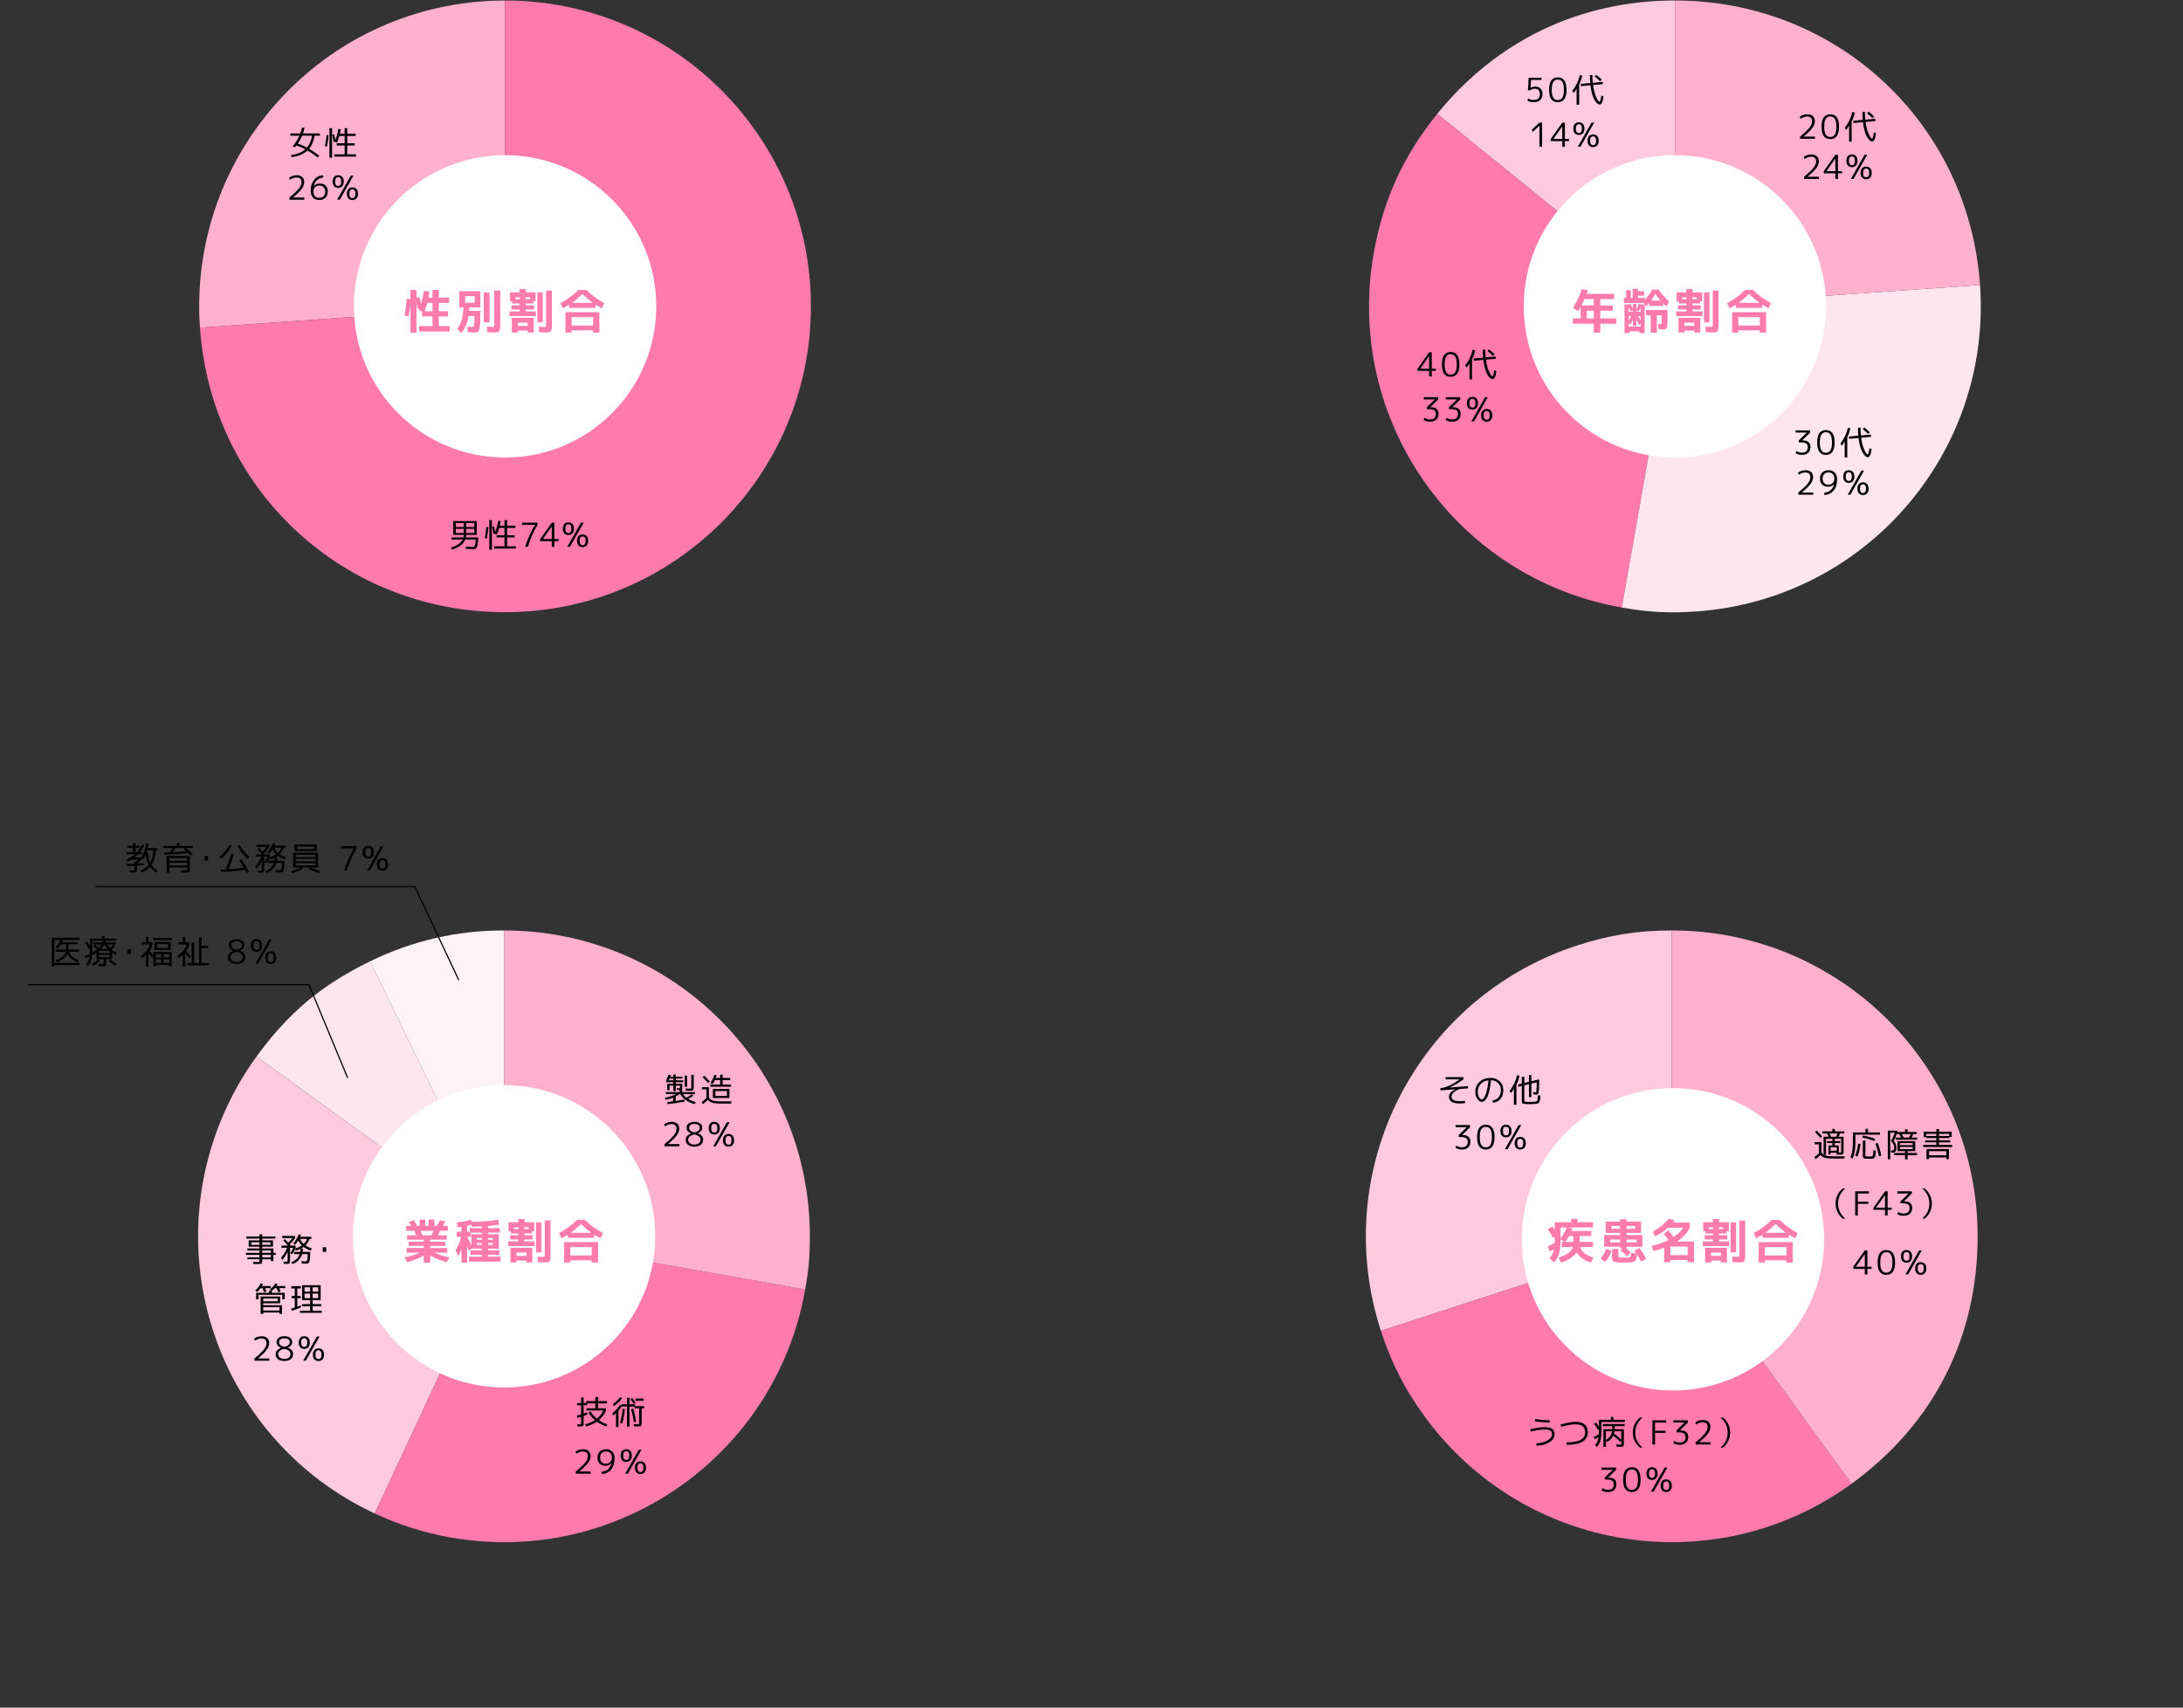 <?xml version="1.0" encoding="UTF-8"?>
<svg id="_レイヤー_2" data-name="レイヤー_2" xmlns="http://www.w3.org/2000/svg" viewBox="0 0 924.18 722.94">
  <rect x="0" y="0" width="924.18" height="722.94" fill="#333333" stroke="none"/>
  <defs>
    <style>
      .cls-1, .cls-2 {
        fill: none;
      }

      .cls-3 {
        fill: #fff2f7;
      }

      .cls-4 {
        fill: #ff7bac;
      }

      .cls-5 {
        fill: #ff7bac;
      }

      .cls-6 {
        fill: #ffe5ee;
      }

      .cls-7 {
        fill: #ffcade;
      }

      .cls-8 {
        fill: #fff;
      }

      .cls-2 {
        stroke: #000;
        stroke-miterlimit: 10;
        stroke-width: .5px;
      }

      .cls-9 {
        fill: #ffb0cd;
      }
    </style>
  </defs>
  <g id="_レイヤー_1-2" data-name="レイヤー_1">
    <g>
      <rect class="cls-1" width="924.18" height="722.94"/>
      <g>
        <path class="cls-9" d="M213.819,129.691l-129.166,9.032C79.665,67.387,133.45,5.514,204.786.525c2.853-.2,6.172-.315,9.032-.315v129.481Z"/>
        <path class="cls-4" d="M213.819,129.691V.21c71.51,0,129.481,57.971,129.481,129.481s-57.971,129.481-129.481,129.481c-68.65,0-124.377-51.966-129.166-120.449l129.166-9.032Z"/>
      </g>
      <circle class="cls-8" cx="213.819" cy="129.691" r="64"/>
      <g>
        <path class="cls-5" d="M185.775,138.061h4.6v2.28h-12.939v-2.28h5.659v-4.119h-4.42v-2.101l-1.359-.54c.026-.066.062-.166.109-.3.047-.133.084-.233.11-.3l-.64.16c-.107-.587-.294-1.493-.561-2.721v12.721h-2.56v-11.841c-.188,1.601-.44,3.247-.76,4.94l-1.78-.38c.427-2.347.76-4.72,1-7.12l1.54.18v-3.899h2.56v3.359l1.26-.319c.214.813.434,1.733.66,2.76.547-1.84.967-3.66,1.261-5.46l2.3.38c-.094.787-.228,1.634-.4,2.54h1.68v-3.26h2.681v3.26h4.359v2.26h-4.359v3.48h3.899v2.2h-3.899v4.119ZM179.795,131.742h3.3v-3.48h-2.199c-.348,1.32-.714,2.48-1.101,3.48Z"/>
        <path class="cls-5" d="M200.127,138.402c.187,0,.33-.091.43-.271.101-.18.177-.606.23-1.28.053-.673.08-1.689.08-3.05h-2.5c-.454,3.067-1.521,5.46-3.2,7.181l-1.58-2.021c1.64-1.733,2.513-4.673,2.62-8.82h-1.78v-6.88h8.94v6.88h-4.721c-.026.667-.047,1.153-.06,1.46h4.78c0,1.48-.01,2.7-.03,3.66-.02.96-.07,1.797-.15,2.51-.079.714-.163,1.254-.25,1.62-.087.367-.229.66-.43.88-.2.221-.399.354-.6.4s-.474.07-.82.07c-.867,0-1.887-.033-3.06-.101l-.12-2.34c1.04.067,1.779.101,2.22.101ZM200.987,128.162v-2.8h-4.061v2.8h4.061ZM204.787,136.462v-12.66h2.439v12.66h-2.439ZM209.227,123.002h2.561v14.46c0,.653-.021,1.153-.061,1.5s-.104.656-.189.93c-.087.273-.247.46-.48.561-.233.1-.5.173-.8.22s-.724.07-1.27.07c-.667,0-1.587-.033-2.761-.101l-.119-2.34c1.359.067,2.133.101,2.319.101.373,0,.601-.044.681-.131.079-.086.119-.356.119-.81v-14.46Z"/>
        <path class="cls-5" d="M222.596,131.842h4.28v1.98h-11.141v-1.98h4.26v-.82h-3.46v-1.76h3.46v-.779h-3.199v-.94h-.92v-3.78h4.1v-1.399h2.66v1.399h4.1v3.78h-.939v.94h-3.2v.779h3.479v1.76h-3.479v.82ZM219.195,139.962v.8h-2.52v-6.2h9.26v6.2h-2.54v-.8h-4.2ZM218.195,126.641h1.9v-.76h-1.9v.76ZM223.395,137.962v-1.38h-4.2v1.38h4.2ZM222.495,125.882v.76h1.9v-.76h-1.9ZM227.476,136.462v-12.66h2.32v12.66h-2.32ZM231.195,123.002h2.44v14.46c0,.533-.01.96-.03,1.28-.02.319-.066.616-.14.89s-.16.474-.261.601c-.1.126-.267.232-.5.319s-.479.141-.739.16c-.261.021-.617.03-1.07.03-.587,0-1.467-.033-2.64-.101l-.12-2.34c1.359.067,2.126.101,2.3.101.36,0,.576-.044.65-.131.072-.086.109-.356.109-.81v-14.46Z"/>
        <path class="cls-5" d="M252.161,129.002v1.34h-11.199v-1.34c-.813.52-1.7,1.027-2.66,1.52l-1.04-2.18c1.546-.84,2.913-1.696,4.1-2.57,1.187-.873,2.36-1.883,3.521-3.029h3.359c1.16,1.146,2.333,2.156,3.521,3.029,1.187.874,2.553,1.73,4.1,2.57l-1.04,2.18c-.96-.492-1.847-1-2.66-1.52ZM242.021,139.862v.939h-2.66v-8.66h14.4v8.66h-2.66v-.939h-9.08ZM251.102,137.802v-3.54h-9.08v3.54h9.08ZM250.981,128.202c-1.573-1.094-3.047-2.347-4.42-3.76-1.373,1.413-2.847,2.666-4.42,3.76h8.84Z"/>
      </g>
      <g>
        <path d="M199.918,231.556c.364,0,.63-.062.798-.183s.306-.405.413-.854c.107-.448.184-1.152.231-2.114h-4.382c-.784,1.923-2.637,3.346-5.558,4.271l-.462-.883c2.548-.812,4.177-1.94,4.886-3.388h-4.676v-.882h4.998c.093-.354.145-.714.154-1.078h-4.424v-5.838h9.94v5.838h-4.438c-.019.392-.065.751-.14,1.078h5.194c-.028.896-.072,1.629-.133,2.198-.061.569-.138,1.045-.231,1.428-.094.383-.233.665-.42.847-.187.183-.39.306-.609.371s-.511.099-.875.099c-.681,0-1.68-.038-2.996-.112l-.014-.91c1.223.074,2.137.112,2.744.112ZM196.334,223.113v-1.68h-3.36v1.68h3.36ZM196.334,223.869h-3.36v1.765h3.36v-1.765ZM197.399,223.113h3.36v-1.68h-3.36v1.68ZM197.399,223.869v1.765h3.36v-1.765h-3.36Z"/>
        <path d="M206.08,227.985l-.854-.168c.336-1.54.569-3.112.7-4.718l.854.084c-.131,1.633-.364,3.233-.7,4.802ZM207.158,232.703v-12.516h1.092v12.516h-1.092ZM214.676,231.275h3.724v.952h-9.212v-.952h4.382v-3.752h-3.36v-.938h3.36v-3.08h-2.24c-.28,1.009-.611,1.951-.994,2.828l-.952-.35-.476.084c-.14-1.036-.327-2.076-.56-3.122l.798-.168c.233,1.046.396,1.867.49,2.464.569-1.465,1.003-3.052,1.302-4.76l1.022.154c-.103.653-.229,1.292-.378,1.918h1.988v-2.366h1.106v2.366h3.542v.951h-3.542v3.08h3.164v.938h-3.164v3.752Z"/>
        <path d="M220.976,221.266h6.58v.938c-1.633,2.679-2.987,5.773-4.06,9.282h-1.162c1.083-3.406,2.459-6.491,4.13-9.254v-.028h-5.488v-.938Z"/>
        <path d="M234.702,228.195h1.736v.91h-1.736v2.38h-1.106v-2.38h-4.9v-.91l4.9-6.93h1.106v6.93ZM233.596,228.195v-5.292h-.028l-3.724,5.264v.028h3.752Z"/>
        <path d="M242.361,225.787c-.415.467-.996.7-1.743.7-.747,0-1.326-.233-1.736-.7s-.616-1.124-.616-1.974.205-1.51.616-1.981c.411-.471.989-.707,1.736-.707.747,0,1.328.236,1.743.707.416.472.623,1.132.623,1.981s-.208,1.507-.623,1.974ZM240.618,221.966c-.85,0-1.274.615-1.274,1.848,0,1.223.424,1.834,1.274,1.834.858,0,1.288-.611,1.288-1.834,0-1.232-.43-1.848-1.288-1.848ZM245.966,221.266h1.134l-5.796,10.22h-1.134l5.796-10.22ZM248.381,230.918c-.415.472-.996.707-1.743.707-.747,0-1.326-.235-1.736-.707-.411-.471-.616-1.131-.616-1.98s.205-1.508.616-1.975c.411-.466.989-.699,1.736-.699.747,0,1.328.233,1.743.699.416.467.623,1.125.623,1.975s-.208,1.51-.623,1.98ZM246.638,227.103c-.85,0-1.274.611-1.274,1.834,0,1.231.424,1.848,1.274,1.848.858,0,1.288-.616,1.288-1.848,0-1.223-.43-1.834-1.288-1.834Z"/>
      </g>
      <g>
        <path d="M122.918,57.452v-.966h4.2c.299-.794.551-1.624.756-2.492l1.064.098c-.178.821-.402,1.619-.673,2.395h7.168v.966h-2.254c-.41,2.343-1.176,4.19-2.296,5.544,1.316.766,2.749,1.745,4.298,2.939l-.672.715c-1.577-1.214-3.01-2.193-4.298-2.94-1.549,1.475-3.817,2.412-6.804,2.814l-.168-.883c2.66-.382,4.676-1.199,6.048-2.449-1.186-.626-2.45-1.172-3.794-1.639-.224.28-.477.574-.756.882l-.784-.588c1.157-1.315,2.086-2.781,2.786-4.396h-3.822ZM129.96,62.492c1.036-1.223,1.755-2.903,2.156-5.04h-4.214c-.495,1.194-1.106,2.306-1.834,3.332,1.288.438,2.585,1.008,3.892,1.708Z"/>
        <path d="M138.404,62.044l-.854-.168c.337-1.54.569-3.112.7-4.718l.854.084c-.131,1.633-.364,3.233-.7,4.802ZM139.482,66.762v-12.516h1.092v12.516h-1.092ZM146.999,65.334h3.725v.952h-9.212v-.952h4.382v-3.752h-3.36v-.938h3.36v-3.08h-2.24c-.28,1.009-.611,1.951-.994,2.828l-.952-.35-.476.084c-.141-1.036-.327-2.076-.561-3.122l.799-.168c.232,1.046.396,1.867.489,2.464.569-1.465,1.004-3.052,1.303-4.76l1.021.154c-.103.653-.229,1.292-.378,1.918h1.988v-2.366h1.105v2.366h3.542v.951h-3.542v3.08h3.164v.938h-3.164v3.752Z"/>
        <path d="M125.501,75.136c-.924,0-1.848.322-2.771.966l-.336-.896c.952-.682,2.034-1.022,3.248-1.022.998,0,1.772.255,2.324.764.55.509.825,1.22.825,2.135s-.331,1.839-.994,2.771c-.662.934-1.903,2.175-3.724,3.725v.027h4.76v.938h-6.3v-.938c1.988-1.643,3.334-2.923,4.039-3.843.705-.919,1.057-1.785,1.057-2.597,0-.663-.18-1.167-.538-1.512-.36-.346-.89-.519-1.59-.519Z"/>
        <path d="M135.162,84.683c-1.13,0-2.014-.34-2.653-1.021s-.959-1.661-.959-2.94c0-1.895.46-3.42,1.379-4.578.92-1.157,2.187-1.811,3.802-1.96l.195.938c-2.146.243-3.509,1.451-4.088,3.626l.014.014c.645-.719,1.494-1.078,2.549-1.078,1.035,0,1.859.302,2.471.903s.917,1.421.917,2.457c0,1.11-.331,1.995-.994,2.653-.663.657-1.54.986-2.632.986ZM135.162,78.552c-.719,0-1.312.233-1.778.7s-.7,1.064-.7,1.792c0,.868.22,1.535.658,2.002s1.046.7,1.82.7c.793,0,1.409-.233,1.848-.7s.658-1.134.658-2.002c0-.766-.227-1.372-.679-1.82-.453-.447-1.062-.672-1.827-.672Z"/>
        <path d="M144.914,78.846c-.415.467-.996.7-1.743.7s-1.325-.233-1.736-.7c-.41-.467-.615-1.124-.615-1.974s.205-1.51.615-1.981c.411-.471.989-.707,1.736-.707s1.328.236,1.743.707c.415.472.623,1.132.623,1.981s-.208,1.507-.623,1.974ZM143.17,75.024c-.85,0-1.273.615-1.273,1.848,0,1.223.424,1.834,1.273,1.834.858,0,1.288-.611,1.288-1.834,0-1.232-.43-1.848-1.288-1.848ZM148.518,74.324h1.135l-5.796,10.22h-1.135l5.796-10.22ZM150.933,83.976c-.415.472-.996.707-1.742.707-.747,0-1.326-.235-1.736-.707-.411-.471-.616-1.131-.616-1.98s.205-1.508.616-1.975c.41-.466.989-.699,1.736-.699.746,0,1.327.233,1.742.699.416.467.623,1.125.623,1.975s-.207,1.51-.623,1.98ZM149.191,80.162c-.85,0-1.274.611-1.274,1.834,0,1.231.425,1.848,1.274,1.848.858,0,1.288-.616,1.288-1.848,0-1.223-.43-1.834-1.288-1.834Z"/>
      </g>
      <g>
        <path class="cls-7" d="M709.083,129.691l-100.626-81.485C633.659,17.084,669.037.21,709.083.21v129.481Z"/>
        <path class="cls-4" d="M709.083,129.691l-22.484,127.514c-70.424-12.418-117.447-79.574-105.03-149.998,3.974-22.536,12.487-41.217,26.888-59.001l100.626,81.485Z"/>
        <path class="cls-6" d="M709.083,129.691l129.166-9.032c4.988,71.336-48.797,133.21-120.134,138.198-11.414.798-20.248.335-31.516-1.652l22.484-127.514Z"/>
        <path class="cls-9" d="M709.083,129.691V.21c68.65,0,124.377,51.966,129.166,120.449l-129.166,9.032Z"/>
      </g>
      <circle class="cls-8" cx="709.083" cy="129.691" r="64"/>
      <g>
        <path class="cls-5" d="M669.633,122.382l2.561.5c-.254.787-.42,1.294-.5,1.521h11.68v2.199h-5.899v2.74h5.3v2.2h-5.3v3.26h6.76v2.26h-6.76v3.801h-2.74v-3.801h-8.9v-2.26h3.36v-4.819c-.36.653-.707,1.239-1.04,1.76l-2.24-1.38c1.587-2.467,2.827-5.127,3.72-7.98ZM670.833,126.601c-.453,1.054-.88,1.967-1.28,2.74h5.181v-2.74h-3.9ZM674.734,131.542h-2.94v3.26h2.94v-3.26Z"/>
        <path class="cls-5" d="M693.442,126.101h2.96v.801c1.2-1.32,2.206-2.754,3.02-4.301h2.721c1.307,1.827,2.786,3.494,4.439,5l-1.04,2.16c-.573-.506-1.06-.96-1.46-1.359v1.1h-5.8v-1.24c-.413.494-.867.987-1.36,1.48l-1.02-1.5h-8.42v-2.141h.939v-3.26h2v3.26h.78v-3.8h2.24v.96h2.6v1.9h-2.6v.939ZM692.722,130.982c.426-.881.772-1.707,1.04-2.48l.96.4h1.56v12.14h-2.14v-.78h-4.261v.78h-2.14v-12.14h1.7l.76-.42c.493.906.866,1.633,1.12,2.18v-2.061h1.4v2.381ZM691.322,131.362l-.92.479c-.214-.52-.521-1.16-.92-1.92v2.08h1.84v-.64ZM690.622,133.842h-1.14v1.8c.493-.68.873-1.279,1.14-1.8ZM691.322,135.282c-.36.854-.78,1.627-1.26,2.319l-.58-.739v1.38h5.06v-1.44l-.66.86c-.479-1.08-.866-1.913-1.159-2.5v2.8h-1.4v-2.68ZM692.722,131.362v.64h1.819v-2.06c-.347.893-.627,1.533-.84,1.92l-.979-.5ZM693.402,133.842c.387.561.767,1.18,1.14,1.86v-1.86h-1.14ZM696.822,131.242h9.12v4.96c0,1.054-.047,1.793-.141,2.22-.093.427-.257.707-.489.84-.233.134-.644.2-1.23.2-.439,0-1.073-.033-1.899-.1l-.261-2.261c.573.067.967.101,1.181.101.187,0,.296-.04.33-.12.033-.08.05-.354.05-.82v-2.76h-2.061v7.36h-2.6v-7.36h-2v-2.26ZM699.022,127.302h4.02c-.707-.8-1.46-1.767-2.26-2.899-.587,1.106-1.174,2.073-1.76,2.899Z"/>
        <path class="cls-5" d="M716.505,131.842h4.28v1.98h-11.141v-1.98h4.26v-.82h-3.46v-1.76h3.46v-.779h-3.199v-.94h-.92v-3.78h4.1v-1.399h2.66v1.399h4.1v3.78h-.939v.94h-3.2v.779h3.479v1.76h-3.479v.82ZM713.105,139.962v.8h-2.52v-6.2h9.26v6.2h-2.54v-.8h-4.2ZM712.105,126.641h1.9v-.76h-1.9v.76ZM717.305,137.962v-1.38h-4.2v1.38h4.2ZM716.405,125.882v.76h1.9v-.76h-1.9ZM721.385,136.462v-12.66h2.32v12.66h-2.32ZM725.105,123.002h2.44v14.46c0,.533-.01.96-.03,1.28-.02.319-.066.616-.14.89s-.16.474-.261.601c-.1.126-.267.232-.5.319s-.479.141-.739.16c-.261.021-.617.03-1.07.03-.587,0-1.467-.033-2.64-.101l-.12-2.34c1.359.067,2.126.101,2.3.101.36,0,.576-.044.65-.131.072-.086.109-.356.109-.81v-14.46Z"/>
        <path class="cls-5" d="M746.072,129.002v1.34h-11.199v-1.34c-.813.52-1.7,1.027-2.66,1.52l-1.04-2.18c1.546-.84,2.913-1.696,4.1-2.57,1.187-.873,2.36-1.883,3.521-3.029h3.359c1.16,1.146,2.333,2.156,3.521,3.029,1.187.874,2.553,1.73,4.1,2.57l-1.04,2.18c-.96-.492-1.847-1-2.66-1.52ZM735.932,139.862v.939h-2.66v-8.66h14.4v8.66h-2.66v-.939h-9.08ZM745.012,137.802v-3.54h-9.08v3.54h9.08ZM744.892,128.202c-1.573-1.094-3.047-2.347-4.42-3.76-1.373,1.413-2.847,2.666-4.42,3.76h8.84Z"/>
      </g>
      <g>
        <path d="M765.04,49.341c-.924,0-1.848.322-2.771.966l-.336-.896c.951-.682,2.034-1.022,3.247-1.022.999,0,1.773.255,2.324.764s.826,1.22.826,2.135-.331,1.839-.994,2.771c-.662.934-1.903,2.175-3.724,3.725v.027h4.76v.938h-6.3v-.938c1.988-1.643,3.334-2.923,4.039-3.843.704-.919,1.057-1.785,1.057-2.597,0-.663-.18-1.167-.539-1.512-.359-.346-.889-.519-1.589-.519Z"/>
        <path d="M774.856,48.389c2.464,0,3.696,1.75,3.696,5.25s-1.232,5.25-3.696,5.25c-1.167,0-2.072-.405-2.716-1.218-.645-.812-.967-2.156-.967-4.032s.322-3.22.967-4.031c.644-.812,1.549-1.219,2.716-1.219ZM772.931,56.95c.424.686,1.065,1.029,1.925,1.029.858,0,1.502-.344,1.932-1.029.43-.687.645-1.79.645-3.312,0-1.521-.215-2.625-.645-3.311-.43-.687-1.073-1.029-1.932-1.029-.859,0-1.501.343-1.925,1.029-.425.686-.638,1.79-.638,3.311,0,1.521.213,2.625.638,3.312Z"/>
        <path d="M783.902,51.441v8.525h-1.078v-6.748c-.42.7-.84,1.298-1.26,1.792l-.561-.994c1.531-1.838,2.591-4.041,3.179-6.607l1.036.238c-.299,1.428-.738,2.692-1.316,3.794ZM788.452,47.395h1.064c0,1.139.051,2.23.153,3.275l4.229-.378.07.952-4.187.378c.121.915.284,1.775.49,2.583.205.808.413,1.475.623,2.002s.425.982.644,1.365c.22.383.408.66.567.833.158.173.284.259.378.259.112,0,.207-.067.287-.203.079-.135.163-.396.252-.784.089-.387.18-.921.272-1.603l.91.322c-.261,2.323-.812,3.485-1.651,3.485-.225,0-.472-.086-.742-.259-.271-.173-.565-.467-.882-.882-.317-.415-.616-.924-.896-1.526-.28-.602-.544-1.379-.791-2.331s-.437-2.006-.566-3.164l-4.019.364-.07-.952,3.99-.364c-.084-1.026-.126-2.15-.126-3.373ZM790.426,47.955l.686-.672c.877.682,1.661,1.377,2.352,2.086l-.728.644c-.774-.793-1.545-1.479-2.31-2.058Z"/>
        <path d="M766.728,66.341c-.924,0-1.848.322-2.771.966l-.336-.896c.951-.682,2.034-1.022,3.247-1.022.999,0,1.773.255,2.324.764s.826,1.22.826,2.135-.331,1.839-.994,2.771c-.662.934-1.903,2.175-3.724,3.725v.027h4.76v.938h-6.3v-.938c1.988-1.643,3.334-2.923,4.039-3.843.704-.919,1.057-1.785,1.057-2.597,0-.663-.18-1.167-.539-1.512-.359-.346-.889-.519-1.589-.519Z"/>
        <path d="M778.104,72.459h1.736v.91h-1.736v2.38h-1.105v-2.38h-4.9v-.91l4.9-6.93h1.105v6.93ZM776.998,72.459v-5.292h-.028l-3.724,5.264v.028h3.752Z"/>
        <path d="M785.763,70.051c-.416.467-.997.7-1.743.7-.747,0-1.325-.233-1.736-.7-.41-.467-.616-1.124-.616-1.974s.206-1.51.616-1.981c.411-.471.989-.707,1.736-.707.746,0,1.327.236,1.743.707.415.472.623,1.132.623,1.981s-.208,1.507-.623,1.974ZM784.02,66.229c-.85,0-1.274.615-1.274,1.848,0,1.223.425,1.834,1.274,1.834.858,0,1.288-.611,1.288-1.834,0-1.232-.43-1.848-1.288-1.848ZM789.368,65.529h1.134l-5.796,10.22h-1.134l5.796-10.22ZM791.783,75.182c-.415.472-.996.707-1.743.707-.746,0-1.325-.235-1.735-.707-.411-.471-.616-1.131-.616-1.98s.205-1.508.616-1.975c.41-.466.989-.699,1.735-.699.747,0,1.328.233,1.743.699.415.467.623,1.125.623,1.975s-.208,1.51-.623,1.98ZM790.04,71.367c-.849,0-1.273.611-1.273,1.834,0,1.231.425,1.848,1.273,1.848.859,0,1.288-.616,1.288-1.848,0-1.223-.429-1.834-1.288-1.834Z"/>
      </g>
      <g>
        <path d="M760.192,182.211h6.132v.938l-3.36,3.29v.028h.435c.988,0,1.747.238,2.274.714s.791,1.167.791,2.072c0,1.063-.314,1.883-.945,2.457-.63.573-1.528.86-2.694.86-1.008,0-1.896-.242-2.66-.728l.336-.91c.784.467,1.559.7,2.324.7.821,0,1.446-.201,1.876-.603.429-.4.644-.993.644-1.777,0-.663-.222-1.155-.665-1.478-.443-.321-1.15-.482-2.121-.482h-1.021v-.868l3.346-3.248v-.028h-4.689v-.938Z"/>
        <path d="M772.996,182.07c2.464,0,3.696,1.75,3.696,5.25s-1.232,5.25-3.696,5.25c-1.167,0-2.072-.405-2.716-1.218-.645-.812-.967-2.156-.967-4.032s.322-3.22.967-4.031c.644-.812,1.549-1.219,2.716-1.219ZM771.071,190.632c.424.686,1.065,1.029,1.925,1.029.858,0,1.502-.344,1.932-1.029.43-.687.645-1.79.645-3.312,0-1.521-.215-2.625-.645-3.311-.43-.687-1.073-1.029-1.932-1.029-.859,0-1.501.343-1.925,1.029-.425.686-.638,1.79-.638,3.311,0,1.521.213,2.625.638,3.312Z"/>
        <path d="M782.043,185.123v8.525h-1.078v-6.748c-.42.7-.84,1.298-1.26,1.792l-.561-.994c1.531-1.838,2.591-4.041,3.179-6.607l1.036.238c-.299,1.428-.738,2.692-1.316,3.794ZM786.593,181.077h1.064c0,1.139.051,2.23.153,3.275l4.229-.378.07.952-4.187.378c.121.915.284,1.775.49,2.583.205.808.413,1.475.623,2.002s.425.982.644,1.365c.22.383.408.66.567.833.158.173.284.259.378.259.112,0,.207-.067.287-.203.079-.135.163-.396.252-.784.089-.387.18-.921.272-1.603l.91.322c-.261,2.323-.812,3.485-1.651,3.485-.225,0-.472-.086-.742-.259-.271-.173-.565-.467-.882-.882-.317-.415-.616-.924-.896-1.526-.28-.602-.544-1.379-.791-2.331s-.437-2.006-.566-3.164l-4.019.364-.07-.952,3.99-.364c-.084-1.026-.126-2.15-.126-3.373ZM788.567,181.637l.686-.672c.877.682,1.661,1.377,2.352,2.086l-.728.644c-.774-.793-1.545-1.479-2.31-2.058Z"/>
        <path d="M764.294,200.022c-.924,0-1.848.322-2.771.966l-.336-.896c.951-.682,2.034-1.022,3.247-1.022.999,0,1.773.255,2.324.764s.826,1.22.826,2.135-.331,1.839-.994,2.771c-.662.934-1.903,2.175-3.724,3.725v.027h4.76v.938h-6.3v-.938c1.988-1.643,3.334-2.923,4.039-3.843.704-.919,1.057-1.785,1.057-2.597,0-.663-.18-1.167-.539-1.512-.359-.346-.889-.519-1.589-.519Z"/>
        <path d="M774.109,199.07c1.139,0,2.027.339,2.667,1.016.639.677.959,1.636.959,2.877,0,1.95-.469,3.5-1.407,4.647-.938,1.148-2.242,1.802-3.913,1.96l-.196-.938c1.139-.121,2.054-.483,2.744-1.085.69-.603,1.186-1.454,1.484-2.556l-.028-.014c-.653.729-1.503,1.092-2.548,1.092-1.036,0-1.857-.306-2.464-.917s-.91-1.448-.91-2.513c0-1.083.329-1.948.987-2.597s1.533-.974,2.625-.974ZM774.109,200.009c-.794,0-1.407.229-1.841.686-.435.458-.651,1.106-.651,1.946,0,.803.224,1.431.672,1.883.448.453,1.055.68,1.82.68.719,0,1.311-.238,1.777-.715.467-.476.7-1.092.7-1.848,0-.83-.219-1.477-.658-1.938-.438-.463-1.045-.693-1.819-.693Z"/>
        <path d="M784.43,203.732c-.416.467-.997.7-1.743.7-.747,0-1.325-.233-1.736-.7-.41-.467-.616-1.124-.616-1.974s.206-1.51.616-1.981c.411-.471.989-.707,1.736-.707.746,0,1.327.236,1.743.707.415.472.623,1.132.623,1.981s-.208,1.507-.623,1.974ZM782.686,199.911c-.85,0-1.274.615-1.274,1.848,0,1.223.425,1.834,1.274,1.834.858,0,1.288-.611,1.288-1.834,0-1.232-.43-1.848-1.288-1.848ZM788.034,199.211h1.134l-5.796,10.22h-1.134l5.796-10.22ZM790.449,208.863c-.415.472-.996.707-1.743.707-.746,0-1.325-.235-1.735-.707-.411-.471-.616-1.131-.616-1.98s.205-1.508.616-1.975c.41-.466.989-.699,1.735-.699.747,0,1.328.233,1.743.699.415.467.623,1.125.623,1.975s-.208,1.51-.623,1.98ZM788.706,205.049c-.849,0-1.273.611-1.273,1.834,0,1.231.425,1.848,1.273,1.848.859,0,1.288-.616,1.288-1.848,0-1.223-.429-1.834-1.288-1.834Z"/>
      </g>
      <g>
        <path d="M606.132,156.09h1.736v.91h-1.736v2.38h-1.105v-2.38h-4.9v-.91l4.9-6.93h1.105v6.93ZM605.027,156.09v-5.292h-.028l-3.724,5.264v.028h3.752Z"/>
        <path d="M614.143,149.019c2.464,0,3.696,1.75,3.696,5.25s-1.232,5.25-3.696,5.25c-1.167,0-2.072-.405-2.716-1.218-.645-.812-.967-2.156-.967-4.032s.322-3.22.967-4.031c.644-.812,1.549-1.219,2.716-1.219ZM612.218,157.581c.424.686,1.065,1.029,1.925,1.029.858,0,1.502-.344,1.932-1.029.43-.687.645-1.79.645-3.312,0-1.521-.215-2.625-.645-3.311-.43-.687-1.073-1.029-1.932-1.029-.859,0-1.501.343-1.925,1.029-.425.686-.638,1.79-.638,3.311,0,1.521.213,2.625.638,3.312Z"/>
        <path d="M623.19,152.072v8.525h-1.078v-6.748c-.42.7-.84,1.298-1.26,1.792l-.561-.994c1.531-1.838,2.591-4.041,3.179-6.607l1.036.238c-.299,1.428-.738,2.692-1.316,3.794ZM627.74,148.026h1.064c0,1.139.051,2.23.153,3.275l4.229-.378.07.952-4.187.378c.121.915.284,1.775.49,2.583.205.808.413,1.475.623,2.002s.425.982.644,1.365c.22.383.408.66.567.833.158.173.284.259.378.259.112,0,.207-.067.287-.203.079-.135.163-.396.252-.784.089-.387.18-.921.272-1.603l.91.322c-.261,2.323-.812,3.485-1.651,3.485-.225,0-.472-.086-.742-.259-.271-.173-.565-.467-.882-.882-.317-.415-.616-.924-.896-1.526-.28-.602-.544-1.379-.791-2.331s-.437-2.006-.566-3.164l-4.019.364-.07-.952,3.99-.364c-.084-1.026-.126-2.15-.126-3.373ZM629.714,148.586l.686-.672c.877.682,1.661,1.377,2.352,2.086l-.728.644c-.774-.793-1.545-1.479-2.31-2.058Z"/>
        <path d="M602.74,168.16h6.132v.938l-3.36,3.29v.028h.435c.988,0,1.747.238,2.274.714s.791,1.167.791,2.072c0,1.063-.314,1.883-.945,2.457-.63.573-1.528.86-2.694.86-1.008,0-1.896-.242-2.66-.728l.336-.91c.784.467,1.559.7,2.324.7.821,0,1.446-.201,1.876-.603.429-.4.644-.993.644-1.777,0-.663-.222-1.155-.665-1.478-.443-.321-1.15-.482-2.121-.482h-1.021v-.868l3.346-3.248v-.028h-4.689v-.938Z"/>
        <path d="M612.093,168.16h6.132v.938l-3.36,3.29v.028h.435c.988,0,1.747.238,2.274.714s.791,1.167.791,2.072c0,1.063-.314,1.883-.945,2.457-.63.573-1.528.86-2.694.86-1.008,0-1.896-.242-2.66-.728l.336-.91c.784.467,1.559.7,2.324.7.821,0,1.446-.201,1.876-.603.429-.4.644-.993.644-1.777,0-.663-.222-1.155-.665-1.478-.443-.321-1.15-.482-2.121-.482h-1.021v-.868l3.346-3.248v-.028h-4.689v-.938Z"/>
        <path d="M625.107,172.682c-.416.467-.997.7-1.743.7-.747,0-1.325-.233-1.736-.7-.41-.467-.616-1.124-.616-1.974s.206-1.51.616-1.981c.411-.471.989-.707,1.736-.707.746,0,1.327.236,1.743.707.415.472.623,1.132.623,1.981s-.208,1.507-.623,1.974ZM623.364,168.86c-.85,0-1.274.615-1.274,1.848,0,1.223.425,1.834,1.274,1.834.858,0,1.288-.611,1.288-1.834,0-1.232-.43-1.848-1.288-1.848ZM628.711,168.16h1.134l-5.796,10.22h-1.134l5.796-10.22ZM631.126,177.812c-.415.472-.996.707-1.743.707-.746,0-1.325-.235-1.735-.707-.411-.471-.616-1.131-.616-1.98s.205-1.508.616-1.975c.41-.466.989-.699,1.735-.699.747,0,1.328.233,1.743.699.415.467.623,1.125.623,1.975s-.208,1.51-.623,1.98ZM629.383,173.998c-.849,0-1.273.611-1.273,1.834,0,1.231.425,1.848,1.273,1.848.859,0,1.288-.616,1.288-1.848,0-1.223-.429-1.834-1.288-1.834Z"/>
      </g>
      <g>
        <path d="M652.602,33.845h-4.424l-.196,3.305h.028c.551-.327,1.171-.49,1.862-.49.998,0,1.772.271,2.323.812.551.542.826,1.307.826,2.296,0,1.14-.319,2.007-.959,2.604s-1.575.896-2.807.896c-.952,0-1.83-.224-2.632-.672l.279-.924c.784.438,1.568.658,2.353.658,1.764,0,2.646-.854,2.646-2.562,0-.718-.191-1.267-.574-1.645s-.933-.567-1.651-.567c-.737,0-1.349.215-1.834.645h-.98l.309-5.292h5.432v.938Z"/>
        <path d="M659.499,32.766c2.464,0,3.696,1.75,3.696,5.25s-1.232,5.25-3.696,5.25c-1.167,0-2.072-.405-2.716-1.218-.645-.812-.967-2.156-.967-4.032s.322-3.22.967-4.031c.644-.812,1.549-1.219,2.716-1.219ZM657.574,41.328c.424.686,1.065,1.029,1.925,1.029.858,0,1.502-.344,1.932-1.029.43-.687.645-1.79.645-3.312,0-1.521-.215-2.625-.645-3.311-.43-.687-1.073-1.029-1.932-1.029-.859,0-1.501.343-1.925,1.029-.425.686-.638,1.79-.638,3.311,0,1.521.213,2.625.638,3.312Z"/>
        <path d="M668.545,35.819v8.525h-1.078v-6.748c-.42.7-.84,1.298-1.26,1.792l-.561-.994c1.531-1.838,2.591-4.041,3.179-6.607l1.036.238c-.299,1.428-.738,2.692-1.316,3.794ZM673.095,31.773h1.064c0,1.139.051,2.23.153,3.275l4.229-.378.07.952-4.187.378c.121.915.284,1.775.49,2.583.205.808.413,1.475.623,2.002s.425.982.644,1.365c.22.383.408.66.567.833.158.173.284.259.378.259.112,0,.207-.067.287-.203.079-.135.163-.396.252-.784.089-.387.18-.921.272-1.603l.91.322c-.261,2.323-.812,3.485-1.651,3.485-.225,0-.472-.086-.742-.259-.271-.173-.565-.467-.882-.882-.317-.415-.616-.924-.896-1.526-.28-.602-.544-1.379-.791-2.331s-.437-2.006-.566-3.164l-4.019.364-.07-.952,3.99-.364c-.084-1.026-.126-2.15-.126-3.373ZM675.069,32.333l.686-.672c.877.682,1.661,1.377,2.352,2.086l-.728.644c-.774-.793-1.545-1.479-2.31-2.058Z"/>
        <path d="M651.719,62.127v-8.876h-.027l-2.758,2.548-.435-.91,3.22-2.981h1.12v10.22h-1.12Z"/>
        <path d="M662.504,58.837h1.736v.91h-1.736v2.38h-1.105v-2.38h-4.9v-.91l4.9-6.93h1.105v6.93ZM661.398,58.837v-5.292h-.028l-3.724,5.264v.028h3.752Z"/>
        <path d="M670.164,56.429c-.416.467-.997.7-1.743.7-.747,0-1.325-.233-1.736-.7-.41-.467-.616-1.124-.616-1.974s.206-1.51.616-1.981c.411-.471.989-.707,1.736-.707.746,0,1.327.236,1.743.707.415.472.623,1.132.623,1.981s-.208,1.507-.623,1.974ZM668.421,52.607c-.85,0-1.274.615-1.274,1.848,0,1.223.425,1.834,1.274,1.834.858,0,1.288-.611,1.288-1.834,0-1.232-.43-1.848-1.288-1.848ZM673.769,51.907h1.134l-5.796,10.22h-1.134l5.796-10.22ZM676.184,61.559c-.415.472-.996.707-1.743.707-.746,0-1.325-.235-1.735-.707-.411-.471-.616-1.131-.616-1.98s.205-1.508.616-1.975c.41-.466.989-.699,1.735-.699.747,0,1.328.233,1.743.699.415.467.623,1.125.623,1.975s-.208,1.51-.623,1.98ZM674.44,57.745c-.849,0-1.273.611-1.273,1.834,0,1.231.425,1.848,1.273,1.848.859,0,1.288-.616,1.288-1.848,0-1.223-.429-1.834-1.288-1.834Z"/>
      </g>
      <g>
        <path class="cls-3" d="M213.375,523.383l-56.761-116.377c17.996-8.777,36.738-13.104,56.761-13.104v129.481Z"/>
        <path class="cls-6" d="M213.375,523.383l-104.752-76.107c13.45-18.513,27.424-30.238,47.992-40.27l56.761,116.377Z"/>
        <path class="cls-7" d="M213.375,523.383l-54.721,117.35c-64.81-30.222-92.85-107.26-62.629-172.071,3.627-7.777,7.553-14.444,12.597-21.386l104.752,76.107Z"/>
        <path class="cls-4" d="M213.375,523.383l127.514,22.484c-12.418,70.424-79.574,117.447-149.998,105.03-11.268-1.987-21.867-5.329-32.237-10.164l54.721-117.35Z"/>
        <path class="cls-9" d="M213.375,523.383v-129.481c71.51,0,129.481,57.971,129.481,129.481,0,8.581-.477,14.033-1.967,22.484l-127.514-22.484Z"/>
      </g>
      <circle class="cls-8" cx="213.375" cy="523.383" r="64"/>
      <g>
        <path class="cls-5" d="M189.363,528.334v1.98h-5.5c1.681.747,3.807,1.42,6.381,2.02l-1.141,2.04c-2.894-.854-5.22-1.8-6.979-2.84v3.021h-2.721v-3.021c-1.76,1.04-4.087,1.986-6.979,2.84l-1.141-2.04c2.573-.6,4.7-1.272,6.381-2.02h-5.5v-1.98h7.239v-.859h-6.38v-1.8h6.38v-.86h-7.04v-1.86h3.801c-.214-.546-.467-1.18-.761-1.899h-3.439v-2.12h2.06c-.307-.573-.62-1.12-.939-1.641l2.16-.739c.453.72.899,1.513,1.34,2.38h1.08v-2.641h2.359v2.641h1.48v-2.641h2.359v2.641h1.181c.466-.813.873-1.606,1.22-2.38l2.2.6c-.174.387-.474.98-.9,1.78h2v2.12h-3.34c-.24.667-.507,1.3-.8,1.899h3.74v1.86h-7.04v.86h6.38v1.8h-6.38v.859h7.239ZM182.684,522.954c.293-.533.58-1.166.86-1.899h-5.44c.413,1.013.667,1.646.76,1.899h3.82Z"/>
        <path class="cls-5" d="M211.442,531.194h-4.78v.82h5.28v2.08h-13.4v-2.08h5.4v-.82h-4.74v-1.88h4.74v-.68h-4.221l-1.16.8c-.026-.066-.3-.7-.819-1.9v7.021h-2.4v-5.801c-.373,1.188-.82,2.188-1.34,3l-1.12-2.52c1.16-1.934,1.953-3.793,2.38-5.58h-1.92v-2.2h2v-2.06c-.533.08-1.087.14-1.66.18l-.22-2.08c1.986-.16,3.96-.54,5.92-1.14l.28.88c4.746-.066,8.52-.36,11.32-.88l.3,2.08c-1.387.253-2.927.446-4.62.58v.92h4.979v1.88h-4.979v.68h4.5v6.141h-4.5v.68h4.78v1.88ZM197.742,518.974v2.479h1.16v-1.52h5.04v-.76c-1.813.079-3.28.126-4.4.14v-.84c-.653.213-1.254.38-1.8.5ZM197.782,523.654c.506.96,1.093,2.094,1.76,3.4v-4.561h4.4v-.68h-4.601v1.84h-1.56ZM201.902,524.894h2.04v-.78h-2.04v.78ZM201.902,526.234v.76h2.04v-.76h-2.04ZM206.662,524.894h2v-.78h-2v.78ZM206.662,526.994h2v-.76h-2v.76Z"/>
        <path class="cls-5" d="M222.019,525.534h4.28v1.98h-11.141v-1.98h4.26v-.82h-3.46v-1.76h3.46v-.779h-3.199v-.94h-.92v-3.78h4.1v-1.399h2.66v1.399h4.1v3.78h-.939v.94h-3.2v.779h3.479v1.76h-3.479v.82ZM218.619,533.654v.8h-2.52v-6.2h9.26v6.2h-2.54v-.8h-4.2ZM217.619,520.334h1.9v-.76h-1.9v.76ZM222.819,531.654v-1.38h-4.2v1.38h4.2ZM221.919,519.574v.76h1.9v-.76h-1.9ZM226.899,530.154v-12.66h2.32v12.66h-2.32ZM230.619,516.694h2.44v14.46c0,.533-.01.96-.03,1.28-.02.319-.066.616-.14.89s-.16.474-.261.601c-.1.126-.267.232-.5.319s-.479.141-.739.16c-.261.021-.617.03-1.07.03-.587,0-1.467-.033-2.64-.101l-.12-2.34c1.359.067,2.126.101,2.3.101.36,0,.576-.044.65-.131.072-.086.109-.356.109-.81v-14.46Z"/>
        <path class="cls-5" d="M251.585,522.694v1.34h-11.199v-1.34c-.813.52-1.7,1.027-2.66,1.52l-1.04-2.18c1.546-.84,2.913-1.696,4.1-2.57,1.187-.873,2.36-1.883,3.521-3.029h3.359c1.16,1.146,2.333,2.156,3.521,3.029,1.187.874,2.553,1.73,4.1,2.57l-1.04,2.18c-.96-.492-1.847-1-2.66-1.52ZM241.445,533.555v.939h-2.66v-8.66h14.4v8.66h-2.66v-.939h-9.08ZM250.525,531.494v-3.54h-9.08v3.54h9.08ZM250.405,521.894c-1.573-1.094-3.047-2.347-4.42-3.76-1.373,1.413-2.847,2.666-4.42,3.76h8.84Z"/>
      </g>
      <g>
        <path d="M281.805,465.633l-.28-.896c1.913-.401,3.486-.92,4.718-1.555h-4.368v-.854h5.81v-.882c-.196,0-.569-.015-1.12-.042l-.014-.771c.513.028.831.042.952.042.187,0,.294-.03.322-.091s.042-.264.042-.609v-.378h-1.764v2.311h-1.05v-2.311h-1.596v1.933h-.994v-2.702h2.59v-.658h-3.038v-.812h.868l-.868-.322c.495-.682.831-1.358,1.008-2.03l.994.126c-.065.29-.131.519-.196.687h1.232v-.896h1.05v.896h2.8v.798h-2.8v.742h3.122v.812h-3.122v.658h2.73v1.428c0,.411-.026.693-.077.848-.052.153-.17.254-.357.301h.406v.924h5.39v.854h-5.11c.401.579.896,1.098,1.484,1.555.793-.438,1.526-.943,2.198-1.513l.854.532c-.616.523-1.358,1.031-2.226,1.526.896.532,1.946.957,3.15,1.273l-.448.868c-1.4-.364-2.637-.919-3.71-1.666-1.073-.746-1.872-1.604-2.394-2.576h-.266c-.458.336-1.017.668-1.68.994v1.933c1.008-.141,2.226-.346,3.654-.616l.098.868c-2.539.494-4.942.845-7.21,1.05l-.098-.882c.522-.047,1.344-.136,2.464-.267v-1.596c-.84.336-1.89.658-3.15.966ZM282.995,457.359h2.058v-.742h-1.582c-.131.252-.29.499-.476.742ZM289.883,460.06v-4.689h.994v4.689h-.994ZM292.655,455.049h1.05v4.984c0,.784-.089,1.276-.266,1.477-.177.201-.611.301-1.302.301-.401,0-.999-.022-1.792-.069l-.042-.938c.737.047,1.302.07,1.694.07.299,0,.483-.04.553-.119.07-.079.105-.311.105-.693v-5.012Z"/>
        <path d="M299.692,465.605c-.56.615-1.274,1.227-2.142,1.834l-.504-.896c.784-.532,1.46-1.097,2.03-1.694v-3.668h-1.89v-.938h2.94v4.34c.252.448.558.789.917,1.022.359.233.875.401,1.547.504s1.61.153,2.814.153h4.228l-.056.938h-4.214c-1.671,0-2.926-.117-3.766-.351-.84-.233-1.475-.648-1.904-1.245ZM297.452,456.015l.742-.644c.765.774,1.535,1.601,2.31,2.478l-.728.645c-.905-1.026-1.68-1.853-2.324-2.479ZM305.936,459.151h3.556v.909h-8.806v-.909h4.186v-1.862h-2.212c-.252.551-.56,1.102-.924,1.652l-1.008-.406c.737-1.045,1.292-2.227,1.666-3.542l1.008.21c-.084.336-.206.719-.364,1.147h1.834v-1.371h1.064v1.371h3.178v.938h-3.178v1.862ZM302.856,464.821h-1.05v-3.809h7v3.809h-5.95ZM302.856,463.953h4.886v-2.072h-4.886v2.072Z"/>
        <path d="M284.275,475.883c-.924,0-1.848.322-2.772.966l-.336-.896c.952-.682,2.035-1.022,3.248-1.022.999,0,1.773.255,2.324.764.55.509.826,1.22.826,2.135s-.332,1.839-.994,2.771c-.663.934-1.904,2.175-3.724,3.725v.027h4.76v.938h-6.3v-.938c1.988-1.643,3.334-2.923,4.039-3.843.705-.919,1.057-1.785,1.057-2.597,0-.663-.18-1.167-.539-1.512-.36-.346-.889-.519-1.589-.519Z"/>
        <path d="M291.543,475.602c.593-.447,1.402-.672,2.429-.672,1.026,0,1.836.225,2.429.672.593.448.889,1.041.889,1.778,0,1.13-.653,1.928-1.96,2.395v.027c1.559.458,2.338,1.368,2.338,2.73,0,.887-.329,1.591-.987,2.114-.658.522-1.561.783-2.709.783s-2.049-.261-2.702-.783c-.653-.523-.98-1.228-.98-2.114,0-.598.201-1.129.602-1.596.401-.467.975-.817,1.722-1.051v-.027c-.625-.233-1.108-.565-1.449-.994-.341-.43-.511-.924-.511-1.484,0-.737.296-1.33.889-1.778ZM293.93,480.293c-.85.168-1.491.443-1.925.826s-.651.84-.651,1.372c0,.635.233,1.134.7,1.498.466.363,1.106.546,1.918.546s1.446-.185,1.904-.553c.457-.369.686-.866.686-1.491,0-1.129-.877-1.862-2.632-2.198ZM293.972,479.411c.718-.149,1.278-.395,1.68-.735s.602-.739.602-1.196c0-.505-.201-.905-.602-1.204s-.961-.448-1.68-.448c-.709,0-1.258.146-1.645.44-.388.295-.581.698-.581,1.212,0,.467.193.87.581,1.211.387.341.936.581,1.645.721Z"/>
        <path d="M304.131,479.593c-.415.467-.996.7-1.743.7-.747,0-1.326-.233-1.736-.7s-.616-1.124-.616-1.974.205-1.51.616-1.981c.411-.471.989-.707,1.736-.707.747,0,1.328.236,1.743.707.416.472.623,1.132.623,1.981s-.208,1.507-.623,1.974ZM302.389,475.771c-.85,0-1.274.615-1.274,1.848,0,1.223.424,1.834,1.274,1.834.858,0,1.288-.611,1.288-1.834,0-1.232-.43-1.848-1.288-1.848ZM307.736,475.071h1.134l-5.796,10.22h-1.134l5.796-10.22ZM310.151,484.724c-.415.472-.996.707-1.743.707-.747,0-1.326-.235-1.736-.707-.411-.471-.616-1.131-.616-1.98s.205-1.508.616-1.975c.411-.466.989-.699,1.736-.699.747,0,1.328.233,1.743.699.416.467.623,1.125.623,1.975s-.208,1.51-.623,1.98ZM308.409,480.909c-.85,0-1.274.611-1.274,1.834,0,1.231.424,1.848,1.274,1.848.858,0,1.288-.616,1.288-1.848,0-1.223-.43-1.834-1.288-1.834Z"/>
      </g>
      <g>
        <path d="M249.094,597.95l.952-.42c.625,1.102,1.517,2.124,2.674,3.066,1.176-.952,2.067-2.109,2.674-3.472h-7.056v-.91h3.71v-2.114h-3.5v.812h-1.47v3.557c.541-.187,1.003-.369,1.386-.546l.182.924c-.364.168-.887.373-1.568.616v2.688c0,.803-.068,1.298-.203,1.484s-.501.28-1.099.28c-.373,0-.816-.023-1.33-.07l-.042-.91c.653.047,1.073.07,1.26.07.177,0,.28-.035.308-.105s.042-.306.042-.707v-2.38c-.43.131-.976.275-1.638.434l-.098-.966c.42-.093.999-.247,1.736-.462v-3.906h-1.708v-.938h1.708v-2.38h1.064v2.38h1.12v-.812h3.85v-1.708h1.12v1.708h3.794v.938h-3.794v2.114h3.36v.91c-.691,1.643-1.685,3.005-2.982,4.088,1.064.737,2.24,1.33,3.528,1.777l-.35.925c-1.521-.523-2.865-1.209-4.032-2.059-1.204.821-2.725,1.507-4.564,2.059l-.406-.925c1.596-.41,2.982-1.003,4.158-1.777-1.148-.952-2.077-2.039-2.786-3.263Z"/>
        <path d="M263.145,594.492h2.282v-2.771h1.078v2.771h2.31v.771h3.892v.952h-1.05v5.936c0,.784-.089,1.274-.266,1.47-.177.196-.625.295-1.344.295-.476,0-1.036-.023-1.68-.07l-.042-.952c.606.047,1.125.07,1.554.07.336,0,.537-.038.602-.112s.098-.308.098-.7v-5.936h-1.904v-.784h-2.17v8.554h-1.078v-8.554h-2.282c-.374.663-.812,1.288-1.316,1.876v6.804h-1.05v-5.922c-.448.504-.85.882-1.204,1.134l-.322-1.05c1.297-.961,2.38-2.184,3.248-3.668l.644.406v-.519ZM259.8,595.291l-.378-.925c1.26-.774,2.301-1.745,3.122-2.912l.77.574c-.971,1.354-2.142,2.441-3.514,3.263ZM262.488,602.389c.513-1.782.882-3.775,1.106-5.979l.966.112c-.215,2.24-.588,4.284-1.12,6.132l-.952-.266ZM268.298,594.324c-.504-.774-.999-1.446-1.484-2.016l.756-.518c.504.578,1.012,1.265,1.526,2.058l-.798.476ZM267.164,596.551l.952-.252c.466,1.567.863,3.435,1.19,5.6l-.966.196c-.327-2.146-.719-3.995-1.176-5.544ZM269.067,593.022v-.952h3.402v.952h-3.402Z"/>
        <path d="M246.734,614.484c-.924,0-1.848.322-2.772.966l-.336-.896c.952-.682,2.035-1.022,3.248-1.022.999,0,1.773.255,2.324.764.55.509.826,1.22.826,2.135s-.332,1.839-.994,2.771c-.663.934-1.904,2.175-3.724,3.725v.027h4.76v.938h-6.3v-.938c1.988-1.643,3.334-2.923,4.039-3.843.705-.919,1.057-1.785,1.057-2.597,0-.663-.18-1.167-.539-1.512-.36-.346-.889-.519-1.589-.519Z"/>
        <path d="M256.549,613.532c1.138,0,2.027.339,2.667,1.016.639.677.959,1.636.959,2.877,0,1.95-.469,3.5-1.407,4.647-.938,1.148-2.242,1.802-3.913,1.96l-.196-.938c1.139-.121,2.053-.483,2.744-1.085.69-.603,1.185-1.454,1.484-2.556l-.028-.014c-.654.729-1.503,1.092-2.548,1.092-1.036,0-1.857-.306-2.464-.917-.607-.611-.91-1.448-.91-2.513,0-1.083.329-1.948.987-2.597.658-.648,1.533-.974,2.625-.974ZM256.549,614.471c-.793,0-1.407.229-1.841.686-.434.458-.651,1.106-.651,1.946,0,.803.224,1.431.672,1.883.448.453,1.055.68,1.82.68.718,0,1.311-.238,1.778-.715.467-.476.7-1.092.7-1.848,0-.83-.22-1.477-.658-1.938-.439-.463-1.045-.693-1.82-.693Z"/>
        <path d="M266.869,618.194c-.415.467-.996.7-1.743.7-.747,0-1.326-.233-1.736-.7s-.616-1.124-.616-1.974.205-1.51.616-1.981c.411-.471.989-.707,1.736-.707.747,0,1.328.236,1.743.707.416.472.623,1.132.623,1.981s-.208,1.507-.623,1.974ZM265.126,614.373c-.85,0-1.274.615-1.274,1.848,0,1.223.424,1.834,1.274,1.834.858,0,1.288-.611,1.288-1.834,0-1.232-.43-1.848-1.288-1.848ZM270.474,613.673h1.134l-5.796,10.22h-1.134l5.796-10.22ZM272.889,623.325c-.415.472-.996.707-1.743.707-.747,0-1.326-.235-1.736-.707-.411-.471-.616-1.131-.616-1.98s.205-1.508.616-1.975c.411-.466.989-.699,1.736-.699.747,0,1.328.233,1.743.699.416.467.623,1.125.623,1.975s-.208,1.51-.623,1.98ZM271.146,619.511c-.85,0-1.274.611-1.274,1.834,0,1.231.424,1.848,1.274,1.848.858,0,1.288-.616,1.288-1.848,0-1.223-.43-1.834-1.288-1.834Z"/>
      </g>
      <g>
        <path d="M116.734,530.376v.868h-.98v2.618h-1.078v-.757h-3.654v.658c0,.625-.098,1.011-.294,1.155-.196.145-.7.217-1.512.217-.411,0-1.087-.023-2.03-.069l-.014-.883c.84.047,1.484.07,1.932.07.373,0,.59-.017.651-.049.061-.033.091-.156.091-.371v-.729h-5.11v-.812h5.11v-1.05h-5.712v-.868h5.712v-.994h-5.11v-.84h5.11v-.771h-4.55v-2.659h4.55v-.771h-5.572v-.868h5.572v-.938h1.176v.938h5.572v.868h-5.572v.771h4.55v2.659h-4.55v.771h4.732v1.834h.98ZM106.374,527.002h3.472v-1.078h-3.472v1.078ZM111.022,527.002h3.472v-1.078h-3.472v1.078ZM111.022,530.376h3.654v-.994h-3.654v.994ZM111.022,532.294h3.654v-1.05h-3.654v1.05Z"/>
        <path d="M124.905,526.946l-.77-.574c1.036-1.129,1.806-2.408,2.31-3.836l.966.154c-.075.261-.182.555-.322.882h4.718v.91h-.742c-.383,1.063-.966,1.983-1.75,2.758.737.513,1.619.938,2.646,1.273l-.35.952c-1.204-.392-2.231-.914-3.08-1.568-.374.271-.765.514-1.176.729l.938.014c-.01.411-.056.859-.14,1.345h3.192c0,1.456-.054,2.531-.161,3.227-.107.695-.28,1.159-.518,1.393-.238.233-.604.351-1.099.351-.364,0-.994-.037-1.89-.112l-.028-.938c.774.074,1.32.111,1.638.111.261,0,.455-.069.581-.21.126-.14.224-.432.294-.875.07-.443.105-1.112.105-2.009h-2.338c-.625,2.007-1.988,3.416-4.088,4.229l-.532-.812c.961-.401,1.727-.872,2.296-1.414.569-.541.98-1.208,1.232-2.002h-2.352v-.938h2.576c.074-.393.116-.817.126-1.274-.625.308-1.284.56-1.974.756l-.252-.742c-.374.859-.798,1.624-1.274,2.296l-.798-.489c.485-.672.91-1.438,1.274-2.296h-1.372v4.97c0,.84-.063,1.36-.189,1.561-.126.201-.446.302-.959.302-.224,0-.742-.023-1.554-.07l-.042-.924c.681.046,1.101.069,1.26.069.224,0,.357-.042.399-.126s.063-.345.063-.783v-3.305c-.644,1.344-1.405,2.511-2.282,3.5l-.532-.966c1.026-1.129,1.908-2.538,2.646-4.228h-2.408v-.952h2.702c-.719-.812-1.381-1.513-1.988-2.101l.658-.63c.485.467.98.976,1.484,1.526.644-.625,1.223-1.274,1.736-1.946h-4.312v-.91h5.474v.91c-.597.868-1.349,1.755-2.254,2.66.093.103.233.266.42.49h2.044v.952c-.019.027-.04.074-.063.14s-.04.117-.049.154c1.055-.327,1.969-.757,2.744-1.288-.598-.579-1.111-1.265-1.54-2.059-.401.653-.85,1.242-1.344,1.765ZM128.545,526.624c.653-.616,1.143-1.33,1.47-2.142h-3.038c.41.84.933,1.554,1.568,2.142Z"/>
        <path d="M136.623,529.984v-1.96h1.484v1.96h-1.484Z"/>
        <path d="M108.068,546.308c1.017-.858,1.759-1.853,2.226-2.981l1.022.237c-.084.225-.219.514-.406.868h3.724v.91h-2.352c.177.438.359.91.546,1.414l-1.008.308c-.262-.709-.485-1.283-.672-1.722h-.812c-.467.645-.98,1.199-1.54,1.666l-.728-.7ZM114.228,545.846c1.073-.765,1.834-1.604,2.282-2.52l1.008.237c-.14.318-.299.607-.476.868h3.71v.91h-2.492c.177.438.359.91.546,1.414l-1.022.308c-.355-.942-.574-1.517-.658-1.722h-.798c-.392.438-.808.817-1.246,1.134v.826h5.474v2.744h-1.064v-1.89h-9.996v1.89h-1.064v-2.744h5.53v-.91h.798l-.532-.546ZM111.442,555.645v.616h-1.106v-7.406h8.26v2.898h-7.154v.798h7.952v3.71h-1.092v-.616h-6.86ZM111.442,550.914h6.062v-1.19h-6.062v1.19ZM111.442,554.806h6.86v-1.399h-6.86v1.399Z"/>
        <path d="M127.384,545.454h-1.526v3.191h1.4v.967h-1.4v3.556c.448-.168.943-.364,1.484-.588l.084.91c-1.26.551-2.595,1.036-4.004,1.456l-.14-.952c.588-.168,1.092-.322,1.512-.462v-3.92h-1.316v-.967h1.316v-3.191h-1.456v-.98h4.046v.98ZM132.368,550.424v1.68h3.626v.868h-3.626v1.904h3.85v.91h-9.24v-.91h4.298v-1.904h-3.402v-.868h3.402v-1.68h-3.388v-6.342h7.868v6.342h-3.388ZM128.938,546.811h2.338v-1.848h-2.338v1.848ZM131.276,549.556v-1.932h-2.338v1.932h2.338ZM132.368,546.811h2.338v-1.848h-2.338v1.848ZM132.368,549.556h2.338v-1.932h-2.338v1.932Z"/>
        <path d="M110.686,566.636c-.924,0-1.848.322-2.772.966l-.336-.896c.952-.682,2.035-1.022,3.248-1.022.999,0,1.773.255,2.324.764.55.509.826,1.22.826,2.135s-.332,1.839-.994,2.771c-.663.934-1.904,2.175-3.724,3.725v.027h4.76v.938h-6.3v-.938c1.988-1.643,3.334-2.923,4.039-3.843.705-.919,1.057-1.785,1.057-2.597,0-.663-.18-1.167-.539-1.512-.36-.346-.889-.519-1.589-.519Z"/>
        <path d="M117.953,566.355c.593-.447,1.402-.672,2.429-.672,1.026,0,1.836.225,2.429.672.593.448.889,1.041.889,1.778,0,1.13-.653,1.928-1.96,2.395v.027c1.559.458,2.338,1.368,2.338,2.73,0,.887-.329,1.591-.987,2.114-.658.522-1.561.783-2.709.783s-2.049-.261-2.702-.783c-.653-.523-.98-1.228-.98-2.114,0-.598.201-1.129.602-1.596.401-.467.975-.817,1.722-1.051v-.027c-.625-.233-1.108-.565-1.449-.994-.341-.43-.511-.924-.511-1.484,0-.737.296-1.33.889-1.778ZM120.34,571.046c-.85.168-1.491.443-1.925.826s-.651.84-.651,1.372c0,.635.233,1.134.7,1.498.466.363,1.106.546,1.918.546s1.446-.185,1.904-.553c.457-.369.686-.866.686-1.491,0-1.129-.877-1.862-2.632-2.198ZM120.382,570.164c.718-.149,1.278-.395,1.68-.735s.602-.739.602-1.196c0-.505-.201-.905-.602-1.204s-.961-.448-1.68-.448c-.709,0-1.258.146-1.645.44-.388.295-.581.698-.581,1.212,0,.467.193.87.581,1.211.387.341.936.581,1.645.721Z"/>
        <path d="M130.541,570.346c-.415.467-.996.7-1.743.7-.747,0-1.326-.233-1.736-.7s-.616-1.124-.616-1.974.205-1.51.616-1.981c.411-.471.989-.707,1.736-.707.747,0,1.328.236,1.743.707.416.472.623,1.132.623,1.981s-.208,1.507-.623,1.974ZM128.799,566.524c-.85,0-1.274.615-1.274,1.848,0,1.223.424,1.834,1.274,1.834.858,0,1.288-.611,1.288-1.834,0-1.232-.43-1.848-1.288-1.848ZM134.146,565.824h1.134l-5.796,10.22h-1.134l5.796-10.22ZM136.561,575.476c-.415.472-.996.707-1.743.707-.747,0-1.326-.235-1.736-.707-.411-.471-.616-1.131-.616-1.98s.205-1.508.616-1.975c.411-.466.989-.699,1.736-.699.747,0,1.328.233,1.743.699.416.467.623,1.125.623,1.975s-.208,1.51-.623,1.98ZM134.819,571.662c-.85,0-1.274.611-1.274,1.834,0,1.231.424,1.848,1.274,1.848.858,0,1.288-.616,1.288-1.848,0-1.223-.43-1.834-1.288-1.834Z"/>
      </g>
      <g>
        <path d="M23.532,402.925v-.91h4.424v-2.226h-2.156c-.43.682-.892,1.283-1.386,1.806l-.84-.518c.858-.915,1.544-1.965,2.058-3.15h-2.632v9.688h10.668v.938h-10.668v.63h-1.05v-12.18h11.578v.924h-6.804c-.14.383-.285.714-.434.994h6.482v.868h-3.766v2.226h4.368v.91h-4.242c.205.747.663,1.426,1.372,2.037.709.611,1.652,1.127,2.828,1.547l-.504.826c-1.008-.336-1.888-.808-2.639-1.414s-1.313-1.283-1.687-2.03c-.392.747-.975,1.424-1.75,2.03-.774.606-1.675,1.078-2.702,1.414l-.504-.826c2.417-.821,3.845-2.016,4.284-3.584h-4.298Z"/>
        <path d="M49.216,397.352v.91h-4.354c-.056.196-.149.443-.28.742h4.396v.84h-3.584c.345.569.732,1.069,1.162,1.498.476-.429.938-.91,1.386-1.442l.84.49c-.485.588-.994,1.115-1.526,1.582.644.514,1.358.957,2.142,1.33l-.35.952c-.504-.252-1.031-.569-1.582-.952v2.744h-2.52v1.82c0,.522-.08.852-.238.986-.159.136-.555.203-1.19.203-.261,0-.868-.023-1.82-.069l-.042-.91c.606.046,1.11.069,1.512.069.345,0,.548-.025.609-.076.061-.052.091-.213.091-.483v-1.54h-2.982v-2.716c-.504.373-1.003.686-1.498.938l-.336-.756c-.056,1.325-.227,2.401-.511,3.228-.285.825-.73,1.574-1.337,2.247l-.756-.757c.438-.494.772-.991,1.001-1.49.229-.5.39-1.127.483-1.884-.458.29-1.013.574-1.666.854l-.322-.966c.793-.317,1.493-.682,2.1-1.092.028-.579.042-1.232.042-1.961v-.195l-.42.266c-.523-.914-1.064-1.764-1.624-2.548l.84-.546c.448.653.85,1.265,1.204,1.834v-3.15h5.11v-1.05h1.092v1.05h4.928ZM38.758,408.133c1.111-.522,2.002-1.181,2.674-1.974l.882.489c-.737.915-1.689,1.657-2.856,2.227l-.7-.742ZM39.5,399.845v-.84h3.934c.159-.364.261-.611.308-.742h-4.662v4.074c0,.243-.009.56-.028.952.69-.336,1.372-.789,2.044-1.358-.56-.541-1.078-1.013-1.554-1.414l.756-.616c.588.505,1.092.962,1.512,1.372.438-.438.826-.914,1.162-1.428h-3.472ZM41.908,403.499h4.508v-.966h-4.508v.966ZM41.908,404.241v1.008h4.508v-1.008h-4.508ZM45.66,401.734c-.579-.625-1.045-1.255-1.4-1.89h-.126c-.42.7-.901,1.33-1.442,1.89h2.968ZM45.926,406.816l.7-.672c.905.523,1.834,1.214,2.786,2.072l-.728.672c-.887-.812-1.806-1.502-2.758-2.072Z"/>
        <path d="M53.906,403.905v-1.96h1.484v1.96h-1.484Z"/>
        <path d="M62.866,398.865h1.694v.979c-.308,1.036-.719,1.955-1.232,2.758.56.616,1.097,1.251,1.61,1.904v-1.512h7.77v6.118h-1.078v-.616h-5.642v.616h-1.05v-4.145l-.518.462c-.523-.672-1.041-1.307-1.554-1.904v5.656h-1.078v-4.857c-.541.522-1.097.971-1.666,1.344l-.364-1.078c1.82-1.223,3.061-2.805,3.724-4.746h-3.374v-.979h1.68v-2.198h1.078v2.198ZM64.84,397.982v-.909h8.008v.909h-8.008ZM66.478,402.127h-1.078v-3.29h6.846v3.29h-5.768ZM65.988,405.347h2.282v-1.47h-2.282v1.47ZM65.988,406.144v1.513h2.282v-1.513h-2.282ZM66.478,401.329h4.662v-1.652h-4.662v1.652ZM69.306,405.347h2.324v-1.47h-2.324v1.47ZM69.306,406.144v1.513h2.324v-1.513h-2.324Z"/>
        <path d="M78.409,398.865h1.82v.979c-.401,1.055-.873,1.983-1.414,2.786.756.812,1.428,1.592,2.016,2.338l-.728.645c-.514-.663-1.078-1.335-1.694-2.017v5.586h-1.05v-4.956c-.532.532-1.134,1.013-1.806,1.442l-.364-1.078c1.848-1.204,3.164-2.786,3.948-4.746h-3.598v-.979h1.82v-2.198h1.05v2.198ZM82.189,407.713h2.1v-10.92h1.078v3.612h2.772v.951h-2.772v6.356h3.08v.979h-9.128v-.979h1.82v-8.736h1.05v8.736Z"/>
        <path d="M97.736,398.276c.593-.447,1.402-.672,2.429-.672,1.026,0,1.836.225,2.429.672.593.448.889,1.041.889,1.778,0,1.13-.653,1.928-1.96,2.395v.027c1.559.458,2.338,1.368,2.338,2.73,0,.887-.329,1.591-.987,2.114-.658.522-1.561.783-2.709.783s-2.049-.261-2.702-.783c-.653-.523-.98-1.228-.98-2.114,0-.598.201-1.129.602-1.596.401-.467.975-.817,1.722-1.051v-.027c-.625-.233-1.108-.565-1.449-.994-.341-.43-.511-.924-.511-1.484,0-.737.296-1.33.889-1.778ZM100.123,402.967c-.85.168-1.491.443-1.925.826s-.651.84-.651,1.372c0,.635.233,1.134.7,1.498.466.363,1.106.546,1.918.546s1.446-.185,1.904-.553c.457-.369.686-.866.686-1.491,0-1.129-.877-1.862-2.632-2.198ZM100.165,402.085c.718-.149,1.278-.395,1.68-.735s.602-.739.602-1.196c0-.505-.201-.905-.602-1.204s-.961-.448-1.68-.448c-.709,0-1.258.146-1.645.44-.388.295-.581.698-.581,1.212,0,.467.193.87.581,1.211.387.341.936.581,1.645.721Z"/>
        <path d="M110.325,402.266c-.415.467-.996.7-1.743.7-.747,0-1.326-.233-1.736-.7s-.616-1.124-.616-1.974.205-1.51.616-1.981c.411-.471.989-.707,1.736-.707.747,0,1.328.236,1.743.707.416.472.623,1.132.623,1.981s-.208,1.507-.623,1.974ZM108.582,398.445c-.85,0-1.274.615-1.274,1.848,0,1.223.424,1.834,1.274,1.834.858,0,1.288-.611,1.288-1.834,0-1.232-.43-1.848-1.288-1.848ZM113.93,397.745h1.134l-5.796,10.22h-1.134l5.796-10.22ZM116.345,407.397c-.415.472-.996.707-1.743.707-.747,0-1.326-.235-1.736-.707-.411-.471-.616-1.131-.616-1.98s.205-1.508.616-1.975c.411-.466.989-.699,1.736-.699.747,0,1.328.233,1.743.699.416.467.623,1.125.623,1.975s-.208,1.51-.623,1.98ZM114.602,403.583c-.85,0-1.274.611-1.274,1.834,0,1.231.424,1.848,1.274,1.848.858,0,1.288-.616,1.288-1.848,0-1.223-.43-1.834-1.288-1.834Z"/>
      </g>
      <g>
        <path d="M56.893,365.669v-.784h.63c.42-.289.821-.625,1.204-1.008h-3.136c-.505.336-1.056.645-1.652.924l-.448-.77c1.223-.616,2.375-1.404,3.458-2.366h-3.374v-.91h2.702v-1.792h-2.212v-.868h2.212v-1.147h1.078v1.147h1.82v.868h-1.82v1.792h.532c.998-1.063,1.796-2.16,2.394-3.29l.868.351c-.504,1.017-1.162,1.997-1.974,2.939h1.161v.91h-2.002c-.485.485-.993.938-1.525,1.358h3.065c.925-1.624,1.634-3.645,2.128-6.062l.98.126c-.084.504-.229,1.144-.434,1.918h4.144v.952h-.672c-.28,2.772-.905,4.858-1.876,6.258.569.878,1.414,1.676,2.534,2.395l-.477.826c-1.167-.738-2.067-1.545-2.702-2.423-.849.925-2.025,1.736-3.527,2.437l-.504-.826c1.521-.709,2.683-1.535,3.485-2.478-.625-1.148-1.068-2.633-1.33-4.452-.317.774-.653,1.47-1.008,2.086l-.672-.561v.658c-.653.719-1.293,1.298-1.918,1.736,1.064-.065,2.034-.145,2.912-.238l.042.868c-.803.094-1.811.178-3.024.252v1.288c0,.728-.076,1.181-.23,1.357-.154.178-.558.267-1.211.267-.309,0-.845-.023-1.61-.07l-.042-.91c.719.047,1.213.07,1.484.07.261,0,.417-.035.469-.105.051-.069.077-.305.077-.706v-1.135c-.98.057-2.054.099-3.22.126l-.057-.882c1.186-.028,2.277-.07,3.276-.126ZM63.599,365.235c.719-1.232,1.199-2.991,1.441-5.278h-2.785c-.085.271-.191.588-.322.952l.63-.098c.196,1.857.541,3.332,1.036,4.424Z"/>
        <path d="M81.714,358.123v.882h-2.939c1.017.85,1.96,1.713,2.828,2.59l-.84.561c-.215-.225-.551-.556-1.009-.994-3.658.327-7.051.527-10.178.602l-.042-.867c.477-.01,1.265-.033,2.366-.07.41-.569.812-1.176,1.204-1.82h-3.906v-.882h5.698v-1.246h1.12v1.246h5.697ZM70.557,362.407h9.8v5.67c0,.616-.094.996-.28,1.141s-.663.218-1.428.218c-.411,0-1.088-.023-2.03-.07l-.014-.938c.84.047,1.483.07,1.932.07.354,0,.561-.017.616-.049.056-.033.084-.156.084-.371v-.84h-7.56v2.24h-1.12v-7.07ZM71.677,364.423h7.56v-1.147h-7.56v1.147ZM71.677,365.235v1.189h7.56v-1.189h-7.56ZM78.495,359.005h-4.228c-.327.569-.705,1.157-1.135,1.765,2.063-.112,3.985-.243,5.769-.393-.364-.326-.732-.639-1.106-.938l.7-.435Z"/>
        <path d="M86.615,364.395v-1.96h1.484v1.96h-1.484Z"/>
        <path d="M98.011,358.067c-1.008,2.1-2.479,3.947-4.41,5.544l-.742-.784c1.802-1.475,3.192-3.183,4.172-5.124l.98.364ZM101.301,364.311l.952-.435c1.194,1.727,2.276,3.486,3.248,5.278l-.952.42c-.504-.887-.761-1.339-.771-1.358-3.565.514-7,.826-10.304.938l-.056-.952c.942-.037,1.643-.07,2.1-.098.905-2.101,1.703-4.35,2.394-6.748l1.064.308c-.69,2.361-1.433,4.48-2.226,6.356,1.94-.141,4.11-.364,6.51-.673-.542-.896-1.195-1.908-1.96-3.037ZM100.503,358.067l.979-.364c.98,1.941,2.371,3.649,4.172,5.124l-.742.784c-1.932-1.597-3.401-3.444-4.409-5.544Z"/>
        <path d="M113.981,361.357l-.771-.574c1.036-1.129,1.807-2.408,2.311-3.836l.966.154c-.075.261-.182.555-.322.882h4.718v.91h-.741c-.383,1.063-.967,1.983-1.75,2.758.737.513,1.619.938,2.646,1.273l-.35.952c-1.204-.392-2.231-.914-3.08-1.568-.374.271-.766.514-1.176.729l.938.014c-.01.411-.056.859-.14,1.345h3.191c0,1.456-.054,2.531-.16,3.227-.107.695-.28,1.159-.519,1.393s-.604.351-1.099.351c-.364,0-.994-.037-1.891-.112l-.027-.938c.774.074,1.32.111,1.638.111.261,0,.455-.069.581-.21.126-.14.224-.432.294-.875s.104-1.112.104-2.009h-2.338c-.625,2.007-1.987,3.416-4.088,4.229l-.531-.812c.961-.401,1.727-.872,2.296-1.414.568-.541.979-1.208,1.231-2.002h-2.352v-.938h2.576c.074-.393.116-.817.126-1.274-.626.308-1.284.56-1.975.756l-.252-.742c-.373.859-.798,1.624-1.273,2.296l-.799-.489c.485-.672.91-1.438,1.274-2.296h-1.372v4.97c0,.84-.062,1.36-.188,1.561-.126.201-.446.302-.959.302-.225,0-.742-.023-1.555-.07l-.042-.924c.682.046,1.102.069,1.26.069.225,0,.357-.042.399-.126s.063-.345.063-.783v-3.305c-.645,1.344-1.405,2.511-2.282,3.5l-.532-.966c1.026-1.129,1.908-2.538,2.646-4.228h-2.408v-.952h2.702c-.719-.812-1.382-1.513-1.988-2.101l.658-.63c.484.467.979.976,1.483,1.526.645-.625,1.223-1.274,1.736-1.946h-4.312v-.91h5.475v.91c-.598.868-1.349,1.755-2.254,2.66.093.103.233.266.42.49h2.044v.952c-.019.027-.04.074-.063.14s-.039.117-.049.154c1.055-.327,1.97-.757,2.744-1.288-.598-.579-1.11-1.265-1.54-2.059-.401.653-.85,1.242-1.344,1.765ZM117.621,361.035c.653-.616,1.144-1.33,1.47-2.142h-3.037c.41.84.933,1.554,1.567,2.142Z"/>
        <path d="M125.222,367.251h-1.119v-6.286h10.556v6.286h-3.472c1.801.532,3.267,1.083,4.396,1.652l-.476.854c-1.195-.606-2.67-1.189-4.425-1.75l.322-.756h-3.262l.364.658c-1.064.672-2.576,1.251-4.536,1.736l-.378-.883c1.792-.447,3.206-.951,4.242-1.512h-2.213ZM125.769,360.293h-1.106v-2.8h9.436v2.8h-8.329ZM125.222,362.841h8.316v-1.008h-8.316v1.008ZM125.222,363.597v1.036h8.316v-1.036h-8.316ZM125.222,365.403v1.021h8.316v-1.021h-8.316ZM125.769,359.523h7.224v-1.12h-7.224v1.12Z"/>
        <path d="M144.332,358.235h6.58v.938c-1.633,2.679-2.986,5.773-4.06,9.282h-1.162c1.083-3.406,2.459-6.491,4.13-9.254v-.028h-5.488v-.938Z"/>
        <path d="M157.635,362.757c-.415.467-.996.7-1.743.7s-1.325-.233-1.736-.7c-.41-.467-.615-1.124-.615-1.974s.205-1.51.615-1.981c.411-.471.989-.707,1.736-.707s1.328.236,1.743.707c.415.472.623,1.132.623,1.981s-.208,1.507-.623,1.974ZM155.892,358.935c-.85,0-1.273.615-1.273,1.848,0,1.223.424,1.834,1.273,1.834.858,0,1.288-.611,1.288-1.834,0-1.232-.43-1.848-1.288-1.848ZM161.24,358.235h1.135l-5.796,10.22h-1.135l5.796-10.22ZM163.655,367.888c-.415.472-.996.707-1.742.707-.747,0-1.326-.235-1.736-.707-.411-.471-.616-1.131-.616-1.98s.205-1.508.616-1.975c.41-.466.989-.699,1.736-.699.746,0,1.327.233,1.742.699.416.467.623,1.125.623,1.975s-.207,1.51-.623,1.98ZM161.913,364.073c-.85,0-1.274.611-1.274,1.834,0,1.231.425,1.848,1.274,1.848.858,0,1.288-.616,1.288-1.848,0-1.223-.43-1.834-1.288-1.834Z"/>
      </g>
      <polyline class="cls-2" points="40.428 375.369 175.629 375.369 194.206 414.879"/>
      <polyline class="cls-2" points="11.608 416.854 130.806 416.854 147.185 456.364"/>
      <g>
        <path class="cls-7" d="M707.753,523.383l-123.144,40.012c-22.098-68.01,15.122-141.058,83.132-163.156,13.602-4.42,25.71-6.337,40.012-6.337v129.481Z"/>
        <path class="cls-4" d="M707.753,523.383l76.107,104.752c-57.853,42.033-138.827,29.208-180.859-28.645-8.407-11.571-13.972-22.493-18.391-36.095l123.144-40.012Z"/>
        <path class="cls-9" d="M707.753,523.383v-129.481c71.51,0,129.481,57.971,129.481,129.481,0,42.906-18.662,79.533-53.374,104.752l-76.107-104.752Z"/>
      </g>
      <circle class="cls-8" cx="708.247" cy="524.662" r="64"/>
      <g>
        <path class="cls-5" d="M667.837,517.434h6.56v2.2h-10.76l2.1.399c-.026.067-.167.434-.42,1.101h8.34v2.119h-4.899v2.5h5.64v2.2h-5.439c.533,1.934,2.393,3.414,5.58,4.44l-1,2.16c-2.747-.841-4.78-2.287-6.101-4.341-.68.961-1.587,1.817-2.72,2.57-1.134.753-2.42,1.344-3.86,1.771l-1-2.16c3.373-1.066,5.373-2.547,6-4.44h-4.7v-2.2h1.141l-1.641-1.119v.399c0,2.4-.203,4.283-.609,5.65-.407,1.366-1.11,2.63-2.11,3.79l-1.96-1.82c.547-.653.963-1.253,1.25-1.8s.503-1.193.65-1.94c-.613.32-1.247.613-1.9.88l-.72-2.26c1.04-.373,2.007-.812,2.899-1.32.027-.492.04-1.353.04-2.579l-.699.46c-.601-1.12-1.334-2.341-2.2-3.66l1.899-1.24c.453.72.787,1.254,1,1.6v-3.359h6.96v-1.48h2.681v1.48ZM663.277,519.635h-2.62v4.68c1.134-1.467,2.007-3.026,2.62-4.68ZM666.097,525.754v-2.5h-1.78c-.547.987-1.113,1.82-1.7,2.5h3.48Z"/>
        <path class="cls-5" d="M677.641,532.734c.933-1.08,1.732-2.46,2.399-4.14l2.141,1c-.614,1.826-1.507,3.38-2.681,4.659l-1.859-1.52ZM690.401,530.194l-1.561,1.6c-.866-.88-1.8-1.666-2.8-2.359l.86-.84h-1.021v-.801h-6.739v-4.96h6.739v-.88h-6.14v-4.8h6.14v-1.02h2.721v1.02h6.14v4.8h-6.14v.88h6.739v4.96h-6.739v.761c.652.52,1.253,1.066,1.8,1.64ZM685.88,524.774h-4.239v1.2h4.239v-1.2ZM685.88,519.055h-3.64v1.159h3.64v-1.159ZM691.941,529.454l2.14-1.1c1.106,1.507,2.04,3.066,2.8,4.68l-2.199,1.021c-.428-.92-.987-1.934-1.681-3.04-.026.6-.063,1.066-.109,1.399-.047.333-.154.646-.32.94-.167.293-.344.503-.53.63s-.51.236-.97.33c-.46.093-.934.146-1.42.16-.487.013-1.177.02-2.07.02-.867,0-1.55-.007-2.05-.02-.5-.014-.964-.058-1.39-.13-.428-.074-.733-.154-.92-.24-.188-.087-.344-.237-.471-.45-.127-.214-.203-.434-.229-.66-.027-.227-.04-.546-.04-.96v-3.28h2.66v2.86c0,.4.1.637.3.71s.866.11,2,.11h.99c.192,0,.433-.014.72-.04.286-.026.473-.047.56-.061.087-.013.203-.069.351-.17.146-.1.229-.18.25-.239.02-.061.057-.19.109-.391.054-.2.083-.366.09-.5.007-.133.017-.366.03-.7l2.24.341c-.067-.12-.347-.527-.84-1.221ZM688.601,519.055v1.159h3.64v-1.159h-3.64ZM688.601,524.774v1.2h4.239v-1.2h-4.239Z"/>
        <path class="cls-5" d="M717.155,525.595v8.76h-2.68v-.92h-7.32v.92h-2.6v-6.101c-1.507.547-3.04.994-4.601,1.341l-.74-2.141c2.601-.573,4.993-1.413,7.181-2.52-.747-.974-1.44-1.833-2.08-2.58l1.979-1.44c.641.707,1.4,1.62,2.28,2.74,1.88-1.24,3.233-2.54,4.06-3.9h-6.46c-1.533,1.348-3.313,2.567-5.34,3.66l-1.12-1.979c2.867-1.627,5.141-3.467,6.82-5.521l2.42.82c-.026.04-.24.313-.64.82h7.06v2.199c-1.026,2.2-2.847,4.147-5.46,5.841h7.24ZM707.155,527.734v3.62h7.32v-3.62h-7.32Z"/>
        <path class="cls-5" d="M727.771,525.534h4.28v1.98h-11.141v-1.98h4.26v-.82h-3.46v-1.76h3.46v-.779h-3.199v-.94h-.92v-3.78h4.1v-1.399h2.66v1.399h4.1v3.78h-.939v.94h-3.2v.779h3.479v1.76h-3.479v.82ZM724.371,533.654v.8h-2.52v-6.2h9.26v6.2h-2.54v-.8h-4.2ZM723.371,520.334h1.9v-.76h-1.9v.76ZM728.571,531.654v-1.38h-4.2v1.38h4.2ZM727.67,519.574v.76h1.9v-.76h-1.9ZM732.651,530.154v-12.66h2.32v12.66h-2.32ZM736.371,516.694h2.44v14.46c0,.533-.01.96-.03,1.28-.02.319-.066.616-.14.89s-.16.474-.261.601c-.1.126-.267.232-.5.319s-.479.141-.739.16c-.261.021-.617.03-1.07.03-.587,0-1.467-.033-2.64-.101l-.12-2.34c1.359.067,2.126.101,2.3.101.36,0,.576-.044.65-.131.072-.086.109-.356.109-.81v-14.46Z"/>
        <path class="cls-5" d="M757.336,522.694v1.34h-11.199v-1.34c-.813.52-1.7,1.027-2.66,1.52l-1.04-2.18c1.546-.84,2.913-1.696,4.1-2.57,1.187-.873,2.36-1.883,3.521-3.029h3.359c1.16,1.146,2.333,2.156,3.521,3.029,1.187.874,2.553,1.73,4.1,2.57l-1.04,2.18c-.96-.492-1.847-1-2.66-1.52ZM747.197,533.555v.939h-2.66v-8.66h14.4v8.66h-2.66v-.939h-9.08ZM756.277,531.494v-3.54h-9.08v3.54h9.08ZM756.157,521.894c-1.573-1.094-3.047-2.347-4.42-3.76-1.373,1.413-2.847,2.666-4.42,3.76h8.84Z"/>
      </g>
      <g>
        <path d="M647.813,605.075c2.408-.588,4.485-.882,6.23-.882,1.456,0,2.504.267,3.143.798.64.532.959,1.214.959,2.044,0,1.372-.66,2.507-1.98,3.402-1.321.896-3.176,1.442-5.565,1.638l-.252-.979c2.165-.205,3.827-.672,4.984-1.4,1.157-.728,1.735-1.601,1.735-2.618,0-1.269-1.026-1.903-3.079-1.903-1.521,0-3.505.284-5.95.854l-.225-.952ZM649.773,601.687l.126-.952c2.166.346,4.229.519,6.188.519v.979c-1.848,0-3.953-.182-6.314-.546Z"/>
        <path d="M660.711,603.004c2.753-.719,4.829-1.078,6.229-1.078,3.519,0,5.278,1.47,5.278,4.41,0,1.735-.749,3.057-2.247,3.962s-3.722,1.357-6.671,1.357l-.07-1.021c5.227,0,7.84-1.4,7.84-4.2,0-1.176-.343-2.046-1.028-2.611-.687-.564-1.748-.847-3.186-.847-1.27,0-3.238.35-5.908,1.05l-.237-1.021Z"/>
        <path d="M683.063,601.058h4.872v.938h-9.982v3.892c0,1.708-.143,3.052-.427,4.032-.285.979-.768,1.853-1.449,2.618l-.812-.757c.438-.494.772-.991,1.001-1.49.229-.5.39-1.127.482-1.884-.457.29-1.013.574-1.666.854l-.321-.966c.793-.317,1.493-.682,2.1-1.092.028-.579.042-1.232.042-1.961v-.195l-.42.266c-.522-.914-1.064-1.764-1.624-2.548l.84-.546c.448.653.85,1.265,1.204,1.834v-2.996h5.054v-1.204h1.106v1.204ZM687.796,602.863v.91h-4.2v.91c0,.037-.003.098-.007.182-.005.084-.008.146-.008.183h3.893v6.048c0,.616-.077,1.003-.231,1.162-.153.158-.521.238-1.099.238-.28,0-.896-.023-1.848-.07l-.042-.938c.802.047,1.306.07,1.512.07.308,0,.49-.028.546-.084s.084-.242.084-.56v-.952l-.519.489c-.84-1.035-1.824-1.898-2.953-2.59-.532,1.055-1.372,1.928-2.521,2.618l-.518-.672v2.73h-1.051v-7.49h3.711v-1.274h-3.963v-.91h9.213ZM682.462,605.916h-2.576v3.682c.765-.457,1.355-.98,1.771-1.568s.684-1.292.806-2.113ZM686.395,609.556v-3.64h-2.884c-.065.438-.146.798-.238,1.077,1.167.645,2.207,1.498,3.122,2.562Z"/>
        <path d="M692.03,609.982c-.519-1.087-.777-2.256-.777-3.507s.259-2.42.777-3.507c.518-1.087,1.267-2.042,2.246-2.863h1.078c-2.025,1.718-3.038,3.841-3.038,6.37s1.013,4.653,3.038,6.37h-1.078c-.979-.821-1.729-1.775-2.246-2.863Z"/>
        <path d="M705.394,602.233h-4.719v3.473h4.438v.896h-4.438v4.914h-1.119v-10.22h5.838v.938Z"/>
        <path d="M708.433,601.296h6.132v.938l-3.36,3.29v.028h.435c.988,0,1.747.238,2.274.714s.791,1.167.791,2.072c0,1.063-.314,1.883-.945,2.457-.63.573-1.528.86-2.694.86-1.008,0-1.896-.242-2.66-.728l.336-.91c.784.467,1.559.7,2.324.7.821,0,1.446-.201,1.876-.603.429-.4.644-.993.644-1.777,0-.663-.222-1.155-.665-1.478-.443-.321-1.15-.482-2.121-.482h-1.021v-.868l3.346-3.248v-.028h-4.689v-.938Z"/>
        <path d="M720.81,602.107c-.924,0-1.848.322-2.771.966l-.336-.896c.951-.682,2.034-1.022,3.247-1.022.999,0,1.773.255,2.324.764s.826,1.22.826,2.135-.331,1.839-.994,2.771c-.662.934-1.903,2.175-3.724,3.725v.027h4.76v.938h-6.3v-.938c1.988-1.643,3.334-2.923,4.039-3.843.704-.919,1.057-1.785,1.057-2.597,0-.663-.18-1.167-.539-1.512-.359-.346-.889-.519-1.589-.519Z"/>
        <path d="M731.693,602.969c.519,1.087.777,2.256.777,3.507s-.259,2.42-.777,3.507c-.518,1.088-1.267,2.042-2.246,2.863h-1.078c2.024-1.717,3.038-3.841,3.038-6.37s-1.014-4.652-3.038-6.37h1.078c.979.821,1.729,1.776,2.246,2.863Z"/>
        <path d="M678.045,621.296h6.132v.938l-3.36,3.29v.028h.435c.988,0,1.747.238,2.274.714s.791,1.167.791,2.072c0,1.063-.314,1.883-.945,2.457-.63.573-1.528.86-2.694.86-1.008,0-1.896-.242-2.66-.728l.336-.91c.784.467,1.559.7,2.324.7.821,0,1.446-.201,1.876-.603.429-.4.644-.993.644-1.777,0-.663-.222-1.155-.665-1.478-.443-.321-1.15-.482-2.121-.482h-1.021v-.868l3.346-3.248v-.028h-4.689v-.938Z"/>
        <path d="M690.849,621.155c2.464,0,3.696,1.75,3.696,5.25s-1.232,5.25-3.696,5.25c-1.167,0-2.072-.405-2.716-1.218-.645-.812-.967-2.156-.967-4.032s.322-3.22.967-4.031c.644-.812,1.549-1.219,2.716-1.219ZM688.924,629.717c.424.686,1.065,1.029,1.925,1.029.858,0,1.502-.344,1.932-1.029.43-.687.645-1.79.645-3.312,0-1.521-.215-2.625-.645-3.311-.43-.687-1.073-1.029-1.932-1.029-.859,0-1.501.343-1.925,1.029-.425.686-.638,1.79-.638,3.311,0,1.521.213,2.625.638,3.312Z"/>
        <path d="M701.127,625.817c-.416.467-.997.7-1.743.7-.747,0-1.325-.233-1.736-.7-.41-.467-.616-1.124-.616-1.974s.206-1.51.616-1.981c.411-.471.989-.707,1.736-.707.746,0,1.327.236,1.743.707.415.472.623,1.132.623,1.981s-.208,1.507-.623,1.974ZM699.384,621.996c-.85,0-1.274.615-1.274,1.848,0,1.223.425,1.834,1.274,1.834.858,0,1.288-.611,1.288-1.834,0-1.232-.43-1.848-1.288-1.848ZM704.731,621.296h1.134l-5.796,10.22h-1.134l5.796-10.22ZM707.146,630.948c-.415.472-.996.707-1.743.707-.746,0-1.325-.235-1.735-.707-.411-.471-.616-1.131-.616-1.98s.205-1.508.616-1.975c.41-.466.989-.699,1.735-.699.747,0,1.328.233,1.743.699.415.467.623,1.125.623,1.975s-.208,1.51-.623,1.98ZM705.403,627.134c-.849,0-1.273.611-1.273,1.834,0,1.231.425,1.848,1.273,1.848.859,0,1.288-.616,1.288-1.848,0-1.223-.429-1.834-1.288-1.834Z"/>
      </g>
      <g>
        <path d="M768.267,483.511h2.842v4.34c.243.448.546.789.91,1.022v-7.645h2.072c-.187-.522-.369-.989-.546-1.4h-2.072v-.867h4.242v-1.051h1.092v1.051h4.032v.867h-1.876c-.141.421-.341.888-.603,1.4h2.128v5.979c0,.719-.072,1.169-.217,1.351s-.492.273-1.043.273c-.392,0-.966-.023-1.722-.07l-.014-.771h-2.507v.7h-.909v-3.766h1.68v-1.036h-2.282v-.798h2.282v-.994h-2.702v6.846h-.924c.7.393,2.118.588,4.256.588h4.508l-.056.938h-4.494c-1.643,0-2.884-.114-3.724-.343-.841-.229-1.476-.628-1.904-1.197-.551.606-1.246,1.199-2.086,1.778l-.519-.896c.784-.522,1.442-1.063,1.975-1.624h-.028v-3.738h-1.792v-.938ZM771.417,481.116l-.729.645c-.905-1.026-1.68-1.853-2.324-2.479l.742-.644c.774.774,1.545,1.601,2.311,2.478ZM777.255,481.228c.252-.467.467-.934.644-1.4h-3.262c.261.616.443,1.083.546,1.4h2.072ZM777.578,487.165v-1.456h-2.591v1.456h2.591ZM778.445,487.906c.131.01.285.015.462.015.271,0,.432-.028.483-.084.051-.057.077-.243.077-.561v-5.18h-2.702v.994h2.282v.798h-2.282v1.036h1.68v2.981Z"/>
        <path d="M795.919,480.347h-10.43v3.654c0,2.8-.416,5.007-1.246,6.622l-.812-.841c.663-1.465.994-3.616.994-6.454v-3.92h5.292v-1.512h1.12v1.512h5.082v.938ZM785.406,489.236c.569-1.418.989-3.117,1.26-5.096l.994.182c-.262,2.091-.691,3.869-1.288,5.334l-.966-.42ZM788.387,481.62l.267-.882c1.67.252,3.42.729,5.25,1.429l-.364.896c-1.708-.662-3.426-1.144-5.152-1.442ZM789.717,482.866v6.104c0,.215.021.356.063.427s.156.121.343.154c.187.032.527.049,1.022.049.242,0,.41.002.504.007.093.005.222-.005.385-.027.163-.023.271-.038.322-.043.051-.004.128-.042.23-.111.103-.07.163-.119.183-.147.019-.027.056-.109.111-.245.057-.135.086-.242.091-.321s.019-.233.042-.462.037-.416.042-.561.012-.385.021-.721l1.05.098c-.019.485-.035.861-.049,1.127-.014.267-.047.546-.098.84-.052.294-.097.507-.134.638-.037.13-.121.268-.252.413-.131.145-.249.237-.356.279s-.282.084-.525.126c-.242.042-.474.065-.692.07-.22.005-.53.007-.932.007-1.092,0-1.775-.077-2.051-.23-.275-.154-.413-.539-.413-1.155v-6.314h1.092ZM793.946,484.169l.994-.309c.644,1.689,1.166,3.481,1.567,5.376l-1.036.267c-.392-1.904-.9-3.683-1.525-5.334Z"/>
        <path d="M802.501,482.461v-.883h2.324c-.196-.4-.467-.891-.812-1.47h-1.021c-.364,1.008-.794,1.96-1.288,2.856.429.551.73,1.062.903,1.533.172.471.259,1.005.259,1.603,0,.653-.145,1.13-.435,1.428-.289.299-.751.448-1.386.448h-.392l-.168-.896h.378c.392,0,.665-.084.818-.253.154-.168.231-.48.231-.938,0-.514-.089-.968-.266-1.365-.178-.396-.523-.894-1.036-1.491.635-1.138,1.157-2.314,1.567-3.527h-1.945v11.27h-1.022v-12.138h3.99v.588h3.304v-1.148h1.106v1.148h3.864v.882h-1.456c-.196.495-.443.985-.742,1.47h2.338v.883h-9.114ZM804.335,487.318h-1.05v-4.228h7.546v4.228h-3.22v.798h4.004v.91h-4.004v1.765h-1.106v-1.765h-4.62v-.91h4.62v-.798h-2.17ZM804.335,484.799h5.418v-.868h-5.418v.868ZM804.335,485.555v.924h5.418v-.924h-5.418ZM808.102,481.578c.336-.504.606-.993.812-1.47h-3.738c.205.355.457.845.756,1.47h2.171Z"/>
        <path d="M820.884,484.686h5.572v.91h-12.264v-.91h5.572v-1.078h-4.761v-.84h4.761v-.979h-4.341v-.421h-1.021v-2.268h5.362v-1.134h1.119v1.134h5.362v2.268h-1.021v.421h-4.341v.979h4.761v.84h-4.761v1.078ZM815.424,480.921h4.341v-.91h-4.341v.91ZM816.685,490.007v.7h-1.12v-4.271h9.52v4.271h-1.12v-.7h-7.279ZM823.964,489.097v-1.75h-7.279v1.75h7.279ZM820.884,480.011v.91h4.341v-.91h-4.341Z"/>
        <path d="M777.874,513.025c-.519-1.087-.777-2.256-.777-3.507s.259-2.42.777-3.507c.518-1.087,1.267-2.042,2.246-2.863h1.078c-2.025,1.718-3.038,3.841-3.038,6.37s1.013,4.653,3.038,6.37h-1.078c-.979-.821-1.729-1.775-2.246-2.863Z"/>
        <path d="M791.238,505.276h-4.719v3.473h4.438v.896h-4.438v4.914h-1.119v-10.22h5.838v.938Z"/>
        <path d="M799.132,511.268h1.736v.91h-1.736v2.38h-1.105v-2.38h-4.9v-.91l4.9-6.93h1.105v6.93ZM798.027,511.268v-5.292h-.028l-3.724,5.264v.028h3.752Z"/>
        <path d="M803.263,504.339h6.132v.938l-3.36,3.29v.028h.435c.988,0,1.747.238,2.274.714s.791,1.167.791,2.072c0,1.063-.314,1.883-.945,2.457-.63.573-1.528.86-2.694.86-1.008,0-1.896-.242-2.66-.728l.336-.91c.784.467,1.559.7,2.324.7.821,0,1.446-.201,1.876-.603.429-.4.644-.993.644-1.777,0-.663-.222-1.155-.665-1.478-.443-.321-1.15-.482-2.121-.482h-1.021v-.868l3.346-3.248v-.028h-4.689v-.938Z"/>
        <path d="M817.086,506.012c.519,1.087.777,2.256.777,3.507s-.259,2.42-.777,3.507c-.518,1.088-1.267,2.042-2.246,2.863h-1.078c2.024-1.717,3.038-3.841,3.038-6.37s-1.014-4.652-3.038-6.37h1.078c.979.821,1.729,1.776,2.246,2.863Z"/>
        <path d="M790.573,536.268h1.736v.91h-1.736v2.38h-1.105v-2.38h-4.9v-.91l4.9-6.93h1.105v6.93ZM789.467,536.268v-5.292h-.028l-3.724,5.264v.028h3.752Z"/>
        <path d="M798.583,529.198c2.464,0,3.696,1.75,3.696,5.25s-1.232,5.25-3.696,5.25c-1.167,0-2.072-.405-2.716-1.218-.645-.812-.967-2.156-.967-4.032s.322-3.22.967-4.031c.644-.812,1.549-1.219,2.716-1.219ZM796.659,537.76c.424.686,1.065,1.029,1.925,1.029.858,0,1.502-.344,1.932-1.029.43-.687.645-1.79.645-3.312,0-1.521-.215-2.625-.645-3.311-.43-.687-1.073-1.029-1.932-1.029-.859,0-1.501.343-1.925,1.029-.425.686-.638,1.79-.638,3.311,0,1.521.213,2.625.638,3.312Z"/>
        <path d="M808.862,533.86c-.416.467-.997.7-1.743.7-.747,0-1.325-.233-1.736-.7-.41-.467-.616-1.124-.616-1.974s.206-1.51.616-1.981c.411-.471.989-.707,1.736-.707.746,0,1.327.236,1.743.707.415.472.623,1.132.623,1.981s-.208,1.507-.623,1.974ZM807.119,530.039c-.85,0-1.274.615-1.274,1.848,0,1.223.425,1.834,1.274,1.834.858,0,1.288-.611,1.288-1.834,0-1.232-.43-1.848-1.288-1.848ZM812.466,529.339h1.134l-5.796,10.22h-1.134l5.796-10.22ZM814.881,538.991c-.415.472-.996.707-1.743.707-.746,0-1.325-.235-1.735-.707-.411-.471-.616-1.131-.616-1.98s.205-1.508.616-1.975c.41-.466.989-.699,1.735-.699.747,0,1.328.233,1.743.699.415.467.623,1.125.623,1.975s-.208,1.51-.623,1.98ZM813.138,535.177c-.849,0-1.273.611-1.273,1.834,0,1.231.425,1.848,1.273,1.848.859,0,1.288-.616,1.288-1.848,0-1.223-.429-1.834-1.288-1.834Z"/>
      </g>
      <g>
        <path d="M612.009,456.003h7.574v.91c-2.203,1.624-4.195,2.781-5.978,3.472l.014.028,7.84-.588.056.938-3.472.252c-1.147.401-2.021.89-2.618,1.463-.597.574-.896,1.179-.896,1.813,0,1.27,1.181,1.904,3.542,1.904.774,0,1.47-.061,2.086-.183l.126.952c-.71.131-1.447.196-2.212.196-1.681,0-2.877-.255-3.591-.764-.715-.508-1.071-1.173-1.071-1.994,0-1.27.882-2.348,2.646-3.234l-.014-.028-6.202.462-.056-.938c1.204-.094,2.452-.437,3.745-1.029,1.292-.593,2.736-1.481,4.333-2.667l-.015-.027h-5.838v-.938Z"/>
        <path d="M631.854,465.845c1.12-.121,1.993-.564,2.618-1.33.625-.765.938-1.782.938-3.052,0-1.186-.393-2.165-1.177-2.94-.783-.774-1.787-1.18-3.01-1.218-.196,1.812-.44,3.342-.735,4.592-.294,1.251-.618,2.196-.973,2.835-.354.64-.709,1.088-1.063,1.345-.355.257-.742.385-1.162.385-.672,0-1.291-.406-1.855-1.218-.564-.812-.847-1.807-.847-2.982,0-1.755.6-3.183,1.799-4.284,1.199-1.101,2.76-1.651,4.683-1.651,1.55,0,2.831.482,3.844,1.449,1.013.966,1.519,2.195,1.519,3.688,0,1.55-.392,2.803-1.176,3.759-.784.957-1.848,1.491-3.192,1.604l-.21-.98ZM630.161,457.361c-1.382.168-2.485.695-3.312,1.582s-1.239,1.992-1.239,3.317c0,.878.187,1.624.561,2.24.373.616.746.924,1.12.924.168,0,.343-.062.524-.188.183-.126.386-.371.609-.735s.434-.831.63-1.4c.196-.568.395-1.349.595-2.338.201-.989.371-2.123.512-3.401Z"/>
        <path d="M641.992,459.195v8.525h-1.078v-6.748c-.42.7-.84,1.298-1.26,1.792l-.561-.994c1.531-1.838,2.591-4.041,3.179-6.607l1.036.238c-.299,1.428-.738,2.692-1.316,3.794ZM644.246,455.863h1.078v2.59l1.96-.477v-2.855h1.021v2.604l3.318-.798v.574c0,1.802-.04,3.122-.119,3.962s-.188,1.37-.329,1.589c-.14.22-.363.329-.672.329-.224,0-.672-.019-1.344-.056l-.14-.966c.578.037.966.056,1.162.056.074,0,.133-.037.175-.112.042-.074.079-.254.111-.539.033-.284.057-.707.07-1.267.014-.561.025-1.325.035-2.296l-2.269.546v5.726h-1.021v-5.474l-1.96.49v5.726c0,.569.03.908.091,1.015.061.107.259.176.595.203.607.047,1.135.07,1.582.07.438,0,.994-.023,1.666-.07.262-.019.446-.03.554-.035.106-.004.24-.032.398-.084.159-.051.262-.086.309-.104.046-.019.114-.096.202-.231.089-.135.141-.24.154-.314.014-.075.042-.24.084-.497s.07-.474.084-.651c.015-.177.035-.476.063-.896l1.036.21c-.038.606-.073,1.068-.105,1.386-.033.317-.096.626-.189.924-.093.299-.184.507-.272.623-.089.117-.25.229-.483.336s-.464.175-.692.203c-.229.028-.572.056-1.029.084-.728.047-1.386.07-1.974.07-.504,0-1.097-.023-1.778-.07-.653-.047-1.046-.173-1.176-.378-.131-.205-.196-.784-.196-1.736v-5.516l-1.442.35-.182-.993,1.624-.393v-2.855Z"/>
        <path d="M616.219,476.283h6.132v.938l-3.36,3.29v.028h.435c.988,0,1.747.238,2.274.714s.791,1.167.791,2.072c0,1.063-.314,1.883-.945,2.457-.63.573-1.528.86-2.694.86-1.008,0-1.896-.242-2.66-.728l.336-.91c.784.467,1.559.7,2.324.7.821,0,1.446-.201,1.876-.603.429-.4.644-.993.644-1.777,0-.663-.222-1.155-.665-1.478-.443-.321-1.15-.482-2.121-.482h-1.021v-.868l3.346-3.248v-.028h-4.689v-.938Z"/>
        <path d="M629.023,476.142c2.464,0,3.696,1.75,3.696,5.25s-1.232,5.25-3.696,5.25c-1.167,0-2.072-.405-2.716-1.218-.645-.812-.967-2.156-.967-4.032s.322-3.22.967-4.031c.644-.812,1.549-1.219,2.716-1.219ZM627.098,484.704c.424.686,1.065,1.029,1.925,1.029.858,0,1.502-.344,1.932-1.029.43-.687.645-1.79.645-3.312,0-1.521-.215-2.625-.645-3.311-.43-.687-1.073-1.029-1.932-1.029-.859,0-1.501.343-1.925,1.029-.425.686-.638,1.79-.638,3.311,0,1.521.213,2.625.638,3.312Z"/>
        <path d="M639.301,480.805c-.416.467-.997.7-1.743.7-.747,0-1.325-.233-1.736-.7-.41-.467-.616-1.124-.616-1.974s.206-1.51.616-1.981c.411-.471.989-.707,1.736-.707.746,0,1.327.236,1.743.707.415.472.623,1.132.623,1.981s-.208,1.507-.623,1.974ZM637.558,476.983c-.85,0-1.274.615-1.274,1.848,0,1.223.425,1.834,1.274,1.834.858,0,1.288-.611,1.288-1.834,0-1.232-.43-1.848-1.288-1.848ZM642.906,476.283h1.134l-5.796,10.22h-1.134l5.796-10.22ZM645.321,485.935c-.415.472-.996.707-1.743.707-.746,0-1.325-.235-1.735-.707-.411-.471-.616-1.131-.616-1.98s.205-1.508.616-1.975c.41-.466.989-.699,1.735-.699.747,0,1.328.233,1.743.699.415.467.623,1.125.623,1.975s-.208,1.51-.623,1.98ZM643.578,482.121c-.849,0-1.273.611-1.273,1.834,0,1.231.425,1.848,1.273,1.848.859,0,1.288-.616,1.288-1.848,0-1.223-.429-1.834-1.288-1.834Z"/>
      </g>
    </g>
  </g>
</svg>